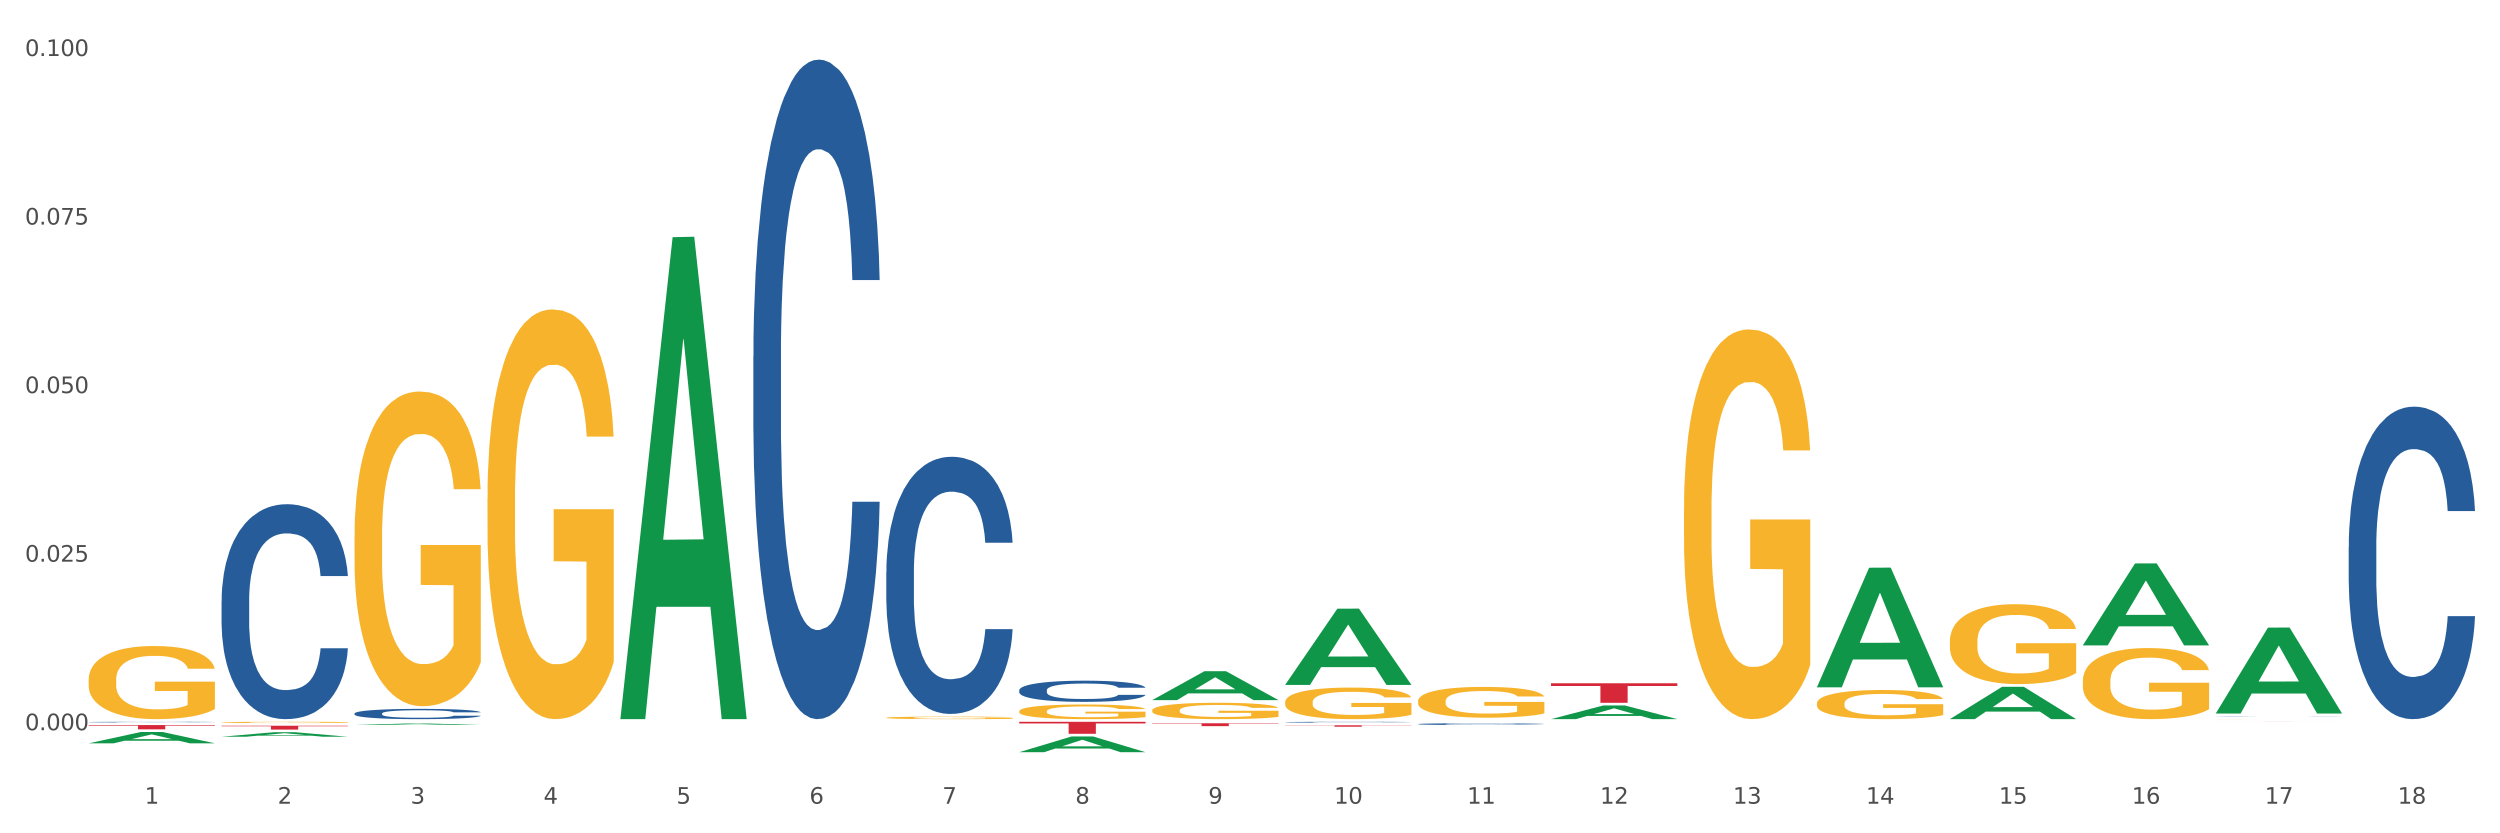 <?xml version="1.0" encoding="utf-8" standalone="no"?>
<!DOCTYPE svg PUBLIC "-//W3C//DTD SVG 1.1//EN"
  "http://www.w3.org/Graphics/SVG/1.1/DTD/svg11.dtd">
<svg xmlns:xlink="http://www.w3.org/1999/xlink" width="1080pt" height="360pt" viewBox="0 0 1080 360" xmlns="http://www.w3.org/2000/svg" version="1.1">
 <rect x="0" y="0" width="1080" height="360" fill="#333333" stroke="none"/>
 <defs>
  <style type="text/css">*{stroke-linejoin: round; stroke-linecap: butt}</style>
 </defs>
 <g id="figure_1">
  <g id="patch_1">
   <path d="M 0 360 
L 1080 360 
L 1080 0 
L 0 0 
z
" style="fill: #ffffff; stroke: #ffffff; stroke-linejoin: miter"/>
  </g>
  <g id="axes_1">
   <g id="matplotlib.axis_1">
    <g id="xtick_1">
     <g id="text_1">
      <!-- 1 -->
      <g style="fill: #4d4d4d" transform="translate(62.51 347.204) scale(0.096 -0.096)">
       <defs>
        <path id="DejaVuSans-31" d="M 794 531 
L 1825 531 
L 1825 4091 
L 703 3866 
L 703 4441 
L 1819 4666 
L 2450 4666 
L 2450 531 
L 3481 531 
L 3481 0 
L 794 0 
L 794 531 
z
" transform="scale(0.016)"/>
       </defs>
       <use xlink:href="#DejaVuSans-31"/>
      </g>
     </g>
    </g>
    <g id="xtick_2">
     <g id="text_2">
      <!-- 2 -->
      <g style="fill: #4d4d4d" transform="translate(119.942 347.204) scale(0.096 -0.096)">
       <defs>
        <path id="DejaVuSans-32" d="M 1228 531 
L 3431 531 
L 3431 0 
L 469 0 
L 469 531 
Q 828 903 1448 1529 
Q 2069 2156 2228 2338 
Q 2531 2678 2651 2914 
Q 2772 3150 2772 3378 
Q 2772 3750 2511 3984 
Q 2250 4219 1831 4219 
Q 1534 4219 1204 4116 
Q 875 4013 500 3803 
L 500 4441 
Q 881 4594 1212 4672 
Q 1544 4750 1819 4750 
Q 2544 4750 2975 4387 
Q 3406 4025 3406 3419 
Q 3406 3131 3298 2873 
Q 3191 2616 2906 2266 
Q 2828 2175 2409 1742 
Q 1991 1309 1228 531 
z
" transform="scale(0.016)"/>
       </defs>
       <use xlink:href="#DejaVuSans-32"/>
      </g>
     </g>
    </g>
    <g id="xtick_3">
     <g id="text_3">
      <!-- 3 -->
      <g style="fill: #4d4d4d" transform="translate(177.375 347.204) scale(0.096 -0.096)">
       <defs>
        <path id="DejaVuSans-33" d="M 2597 2516 
Q 3050 2419 3304 2112 
Q 3559 1806 3559 1356 
Q 3559 666 3084 287 
Q 2609 -91 1734 -91 
Q 1441 -91 1130 -33 
Q 819 25 488 141 
L 488 750 
Q 750 597 1062 519 
Q 1375 441 1716 441 
Q 2309 441 2620 675 
Q 2931 909 2931 1356 
Q 2931 1769 2642 2001 
Q 2353 2234 1838 2234 
L 1294 2234 
L 1294 2753 
L 1863 2753 
Q 2328 2753 2575 2939 
Q 2822 3125 2822 3475 
Q 2822 3834 2567 4026 
Q 2313 4219 1838 4219 
Q 1578 4219 1281 4162 
Q 984 4106 628 3988 
L 628 4550 
Q 988 4650 1302 4700 
Q 1616 4750 1894 4750 
Q 2613 4750 3031 4423 
Q 3450 4097 3450 3541 
Q 3450 3153 3228 2886 
Q 3006 2619 2597 2516 
z
" transform="scale(0.016)"/>
       </defs>
       <use xlink:href="#DejaVuSans-33"/>
      </g>
     </g>
    </g>
    <g id="xtick_4">
     <g id="text_4">
      <!-- 4 -->
      <g style="fill: #4d4d4d" transform="translate(234.808 347.204) scale(0.096 -0.096)">
       <defs>
        <path id="DejaVuSans-34" d="M 2419 4116 
L 825 1625 
L 2419 1625 
L 2419 4116 
z
M 2253 4666 
L 3047 4666 
L 3047 1625 
L 3713 1625 
L 3713 1100 
L 3047 1100 
L 3047 0 
L 2419 0 
L 2419 1100 
L 313 1100 
L 313 1709 
L 2253 4666 
z
" transform="scale(0.016)"/>
       </defs>
       <use xlink:href="#DejaVuSans-34"/>
      </g>
     </g>
    </g>
    <g id="xtick_5">
     <g id="text_5">
      <!-- 5 -->
      <g style="fill: #4d4d4d" transform="translate(292.24 347.204) scale(0.096 -0.096)">
       <defs>
        <path id="DejaVuSans-35" d="M 691 4666 
L 3169 4666 
L 3169 4134 
L 1269 4134 
L 1269 2991 
Q 1406 3038 1543 3061 
Q 1681 3084 1819 3084 
Q 2600 3084 3056 2656 
Q 3513 2228 3513 1497 
Q 3513 744 3044 326 
Q 2575 -91 1722 -91 
Q 1428 -91 1123 -41 
Q 819 9 494 109 
L 494 744 
Q 775 591 1075 516 
Q 1375 441 1709 441 
Q 2250 441 2565 725 
Q 2881 1009 2881 1497 
Q 2881 1984 2565 2268 
Q 2250 2553 1709 2553 
Q 1456 2553 1204 2497 
Q 953 2441 691 2322 
L 691 4666 
z
" transform="scale(0.016)"/>
       </defs>
       <use xlink:href="#DejaVuSans-35"/>
      </g>
     </g>
    </g>
    <g id="xtick_6">
     <g id="text_6">
      <!-- 6 -->
      <g style="fill: #4d4d4d" transform="translate(349.673 347.204) scale(0.096 -0.096)">
       <defs>
        <path id="DejaVuSans-36" d="M 2113 2584 
Q 1688 2584 1439 2293 
Q 1191 2003 1191 1497 
Q 1191 994 1439 701 
Q 1688 409 2113 409 
Q 2538 409 2786 701 
Q 3034 994 3034 1497 
Q 3034 2003 2786 2293 
Q 2538 2584 2113 2584 
z
M 3366 4563 
L 3366 3988 
Q 3128 4100 2886 4159 
Q 2644 4219 2406 4219 
Q 1781 4219 1451 3797 
Q 1122 3375 1075 2522 
Q 1259 2794 1537 2939 
Q 1816 3084 2150 3084 
Q 2853 3084 3261 2657 
Q 3669 2231 3669 1497 
Q 3669 778 3244 343 
Q 2819 -91 2113 -91 
Q 1303 -91 875 529 
Q 447 1150 447 2328 
Q 447 3434 972 4092 
Q 1497 4750 2381 4750 
Q 2619 4750 2861 4703 
Q 3103 4656 3366 4563 
z
" transform="scale(0.016)"/>
       </defs>
       <use xlink:href="#DejaVuSans-36"/>
      </g>
     </g>
    </g>
    <g id="xtick_7">
     <g id="text_7">
      <!-- 7 -->
      <g style="fill: #4d4d4d" transform="translate(407.106 347.204) scale(0.096 -0.096)">
       <defs>
        <path id="DejaVuSans-37" d="M 525 4666 
L 3525 4666 
L 3525 4397 
L 1831 0 
L 1172 0 
L 2766 4134 
L 525 4134 
L 525 4666 
z
" transform="scale(0.016)"/>
       </defs>
       <use xlink:href="#DejaVuSans-37"/>
      </g>
     </g>
    </g>
    <g id="xtick_8">
     <g id="text_8">
      <!-- 8 -->
      <g style="fill: #4d4d4d" transform="translate(464.538 347.204) scale(0.096 -0.096)">
       <defs>
        <path id="DejaVuSans-38" d="M 2034 2216 
Q 1584 2216 1326 1975 
Q 1069 1734 1069 1313 
Q 1069 891 1326 650 
Q 1584 409 2034 409 
Q 2484 409 2743 651 
Q 3003 894 3003 1313 
Q 3003 1734 2745 1975 
Q 2488 2216 2034 2216 
z
M 1403 2484 
Q 997 2584 770 2862 
Q 544 3141 544 3541 
Q 544 4100 942 4425 
Q 1341 4750 2034 4750 
Q 2731 4750 3128 4425 
Q 3525 4100 3525 3541 
Q 3525 3141 3298 2862 
Q 3072 2584 2669 2484 
Q 3125 2378 3379 2068 
Q 3634 1759 3634 1313 
Q 3634 634 3220 271 
Q 2806 -91 2034 -91 
Q 1263 -91 848 271 
Q 434 634 434 1313 
Q 434 1759 690 2068 
Q 947 2378 1403 2484 
z
M 1172 3481 
Q 1172 3119 1398 2916 
Q 1625 2713 2034 2713 
Q 2441 2713 2670 2916 
Q 2900 3119 2900 3481 
Q 2900 3844 2670 4047 
Q 2441 4250 2034 4250 
Q 1625 4250 1398 4047 
Q 1172 3844 1172 3481 
z
" transform="scale(0.016)"/>
       </defs>
       <use xlink:href="#DejaVuSans-38"/>
      </g>
     </g>
    </g>
    <g id="xtick_9">
     <g id="text_9">
      <!-- 9 -->
      <g style="fill: #4d4d4d" transform="translate(521.971 347.204) scale(0.096 -0.096)">
       <defs>
        <path id="DejaVuSans-39" d="M 703 97 
L 703 672 
Q 941 559 1184 500 
Q 1428 441 1663 441 
Q 2288 441 2617 861 
Q 2947 1281 2994 2138 
Q 2813 1869 2534 1725 
Q 2256 1581 1919 1581 
Q 1219 1581 811 2004 
Q 403 2428 403 3163 
Q 403 3881 828 4315 
Q 1253 4750 1959 4750 
Q 2769 4750 3195 4129 
Q 3622 3509 3622 2328 
Q 3622 1225 3098 567 
Q 2575 -91 1691 -91 
Q 1453 -91 1209 -44 
Q 966 3 703 97 
z
M 1959 2075 
Q 2384 2075 2632 2365 
Q 2881 2656 2881 3163 
Q 2881 3666 2632 3958 
Q 2384 4250 1959 4250 
Q 1534 4250 1286 3958 
Q 1038 3666 1038 3163 
Q 1038 2656 1286 2365 
Q 1534 2075 1959 2075 
z
" transform="scale(0.016)"/>
       </defs>
       <use xlink:href="#DejaVuSans-39"/>
      </g>
     </g>
    </g>
    <g id="xtick_10">
     <g id="text_10">
      <!-- 10 -->
      <g style="fill: #4d4d4d" transform="translate(576.35 347.204) scale(0.096 -0.096)">
       <defs>
        <path id="DejaVuSans-30" d="M 2034 4250 
Q 1547 4250 1301 3770 
Q 1056 3291 1056 2328 
Q 1056 1369 1301 889 
Q 1547 409 2034 409 
Q 2525 409 2770 889 
Q 3016 1369 3016 2328 
Q 3016 3291 2770 3770 
Q 2525 4250 2034 4250 
z
M 2034 4750 
Q 2819 4750 3233 4129 
Q 3647 3509 3647 2328 
Q 3647 1150 3233 529 
Q 2819 -91 2034 -91 
Q 1250 -91 836 529 
Q 422 1150 422 2328 
Q 422 3509 836 4129 
Q 1250 4750 2034 4750 
z
" transform="scale(0.016)"/>
       </defs>
       <use xlink:href="#DejaVuSans-31"/>
       <use xlink:href="#DejaVuSans-30" transform="translate(63.623 0)"/>
      </g>
     </g>
    </g>
    <g id="xtick_11">
     <g id="text_11">
      <!-- 11 -->
      <g style="fill: #4d4d4d" transform="translate(633.783 347.204) scale(0.096 -0.096)">
       <use xlink:href="#DejaVuSans-31"/>
       <use xlink:href="#DejaVuSans-31" transform="translate(63.623 0)"/>
      </g>
     </g>
    </g>
    <g id="xtick_12">
     <g id="text_12">
      <!-- 12 -->
      <g style="fill: #4d4d4d" transform="translate(691.215 347.204) scale(0.096 -0.096)">
       <use xlink:href="#DejaVuSans-31"/>
       <use xlink:href="#DejaVuSans-32" transform="translate(63.623 0)"/>
      </g>
     </g>
    </g>
    <g id="xtick_13">
     <g id="text_13">
      <!-- 13 -->
      <g style="fill: #4d4d4d" transform="translate(748.648 347.204) scale(0.096 -0.096)">
       <use xlink:href="#DejaVuSans-31"/>
       <use xlink:href="#DejaVuSans-33" transform="translate(63.623 0)"/>
      </g>
     </g>
    </g>
    <g id="xtick_14">
     <g id="text_14">
      <!-- 14 -->
      <g style="fill: #4d4d4d" transform="translate(806.081 347.204) scale(0.096 -0.096)">
       <use xlink:href="#DejaVuSans-31"/>
       <use xlink:href="#DejaVuSans-34" transform="translate(63.623 0)"/>
      </g>
     </g>
    </g>
    <g id="xtick_15">
     <g id="text_15">
      <!-- 15 -->
      <g style="fill: #4d4d4d" transform="translate(863.513 347.204) scale(0.096 -0.096)">
       <use xlink:href="#DejaVuSans-31"/>
       <use xlink:href="#DejaVuSans-35" transform="translate(63.623 0)"/>
      </g>
     </g>
    </g>
    <g id="xtick_16">
     <g id="text_16">
      <!-- 16 -->
      <g style="fill: #4d4d4d" transform="translate(920.946 347.204) scale(0.096 -0.096)">
       <use xlink:href="#DejaVuSans-31"/>
       <use xlink:href="#DejaVuSans-36" transform="translate(63.623 0)"/>
      </g>
     </g>
    </g>
    <g id="xtick_17">
     <g id="text_17">
      <!-- 17 -->
      <g style="fill: #4d4d4d" transform="translate(978.379 347.204) scale(0.096 -0.096)">
       <use xlink:href="#DejaVuSans-31"/>
       <use xlink:href="#DejaVuSans-37" transform="translate(63.623 0)"/>
      </g>
     </g>
    </g>
    <g id="xtick_18">
     <g id="text_18">
      <!-- 18 -->
      <g style="fill: #4d4d4d" transform="translate(1035.811 347.204) scale(0.096 -0.096)">
       <use xlink:href="#DejaVuSans-31"/>
       <use xlink:href="#DejaVuSans-38" transform="translate(63.623 0)"/>
      </g>
     </g>
    </g>
    <g id="xtick_19"/>
    <g id="xtick_20"/>
    <g id="xtick_21"/>
    <g id="xtick_22"/>
    <g id="xtick_23"/>
    <g id="xtick_24"/>
    <g id="xtick_25"/>
    <g id="xtick_26"/>
    <g id="xtick_27"/>
    <g id="xtick_28"/>
    <g id="xtick_29"/>
    <g id="xtick_30"/>
    <g id="xtick_31"/>
    <g id="xtick_32"/>
    <g id="xtick_33"/>
    <g id="xtick_34"/>
    <g id="xtick_35"/>
   </g>
   <g id="matplotlib.axis_2">
    <g id="ytick_1">
     <g id="text_19">
      <!-- 0.000 -->
      <g style="fill: #4d4d4d" transform="translate(10.8 315.462) scale(0.096 -0.096)">
       <defs>
        <path id="DejaVuSans-2e" d="M 684 794 
L 1344 794 
L 1344 0 
L 684 0 
L 684 794 
z
" transform="scale(0.016)"/>
       </defs>
       <use xlink:href="#DejaVuSans-30"/>
       <use xlink:href="#DejaVuSans-2e" transform="translate(63.623 0)"/>
       <use xlink:href="#DejaVuSans-30" transform="translate(95.41 0)"/>
       <use xlink:href="#DejaVuSans-30" transform="translate(159.033 0)"/>
       <use xlink:href="#DejaVuSans-30" transform="translate(222.656 0)"/>
      </g>
     </g>
    </g>
    <g id="ytick_2">
     <g id="text_20">
      <!-- 0.025 -->
      <g style="fill: #4d4d4d" transform="translate(10.8 242.646) scale(0.096 -0.096)">
       <use xlink:href="#DejaVuSans-30"/>
       <use xlink:href="#DejaVuSans-2e" transform="translate(63.623 0)"/>
       <use xlink:href="#DejaVuSans-30" transform="translate(95.41 0)"/>
       <use xlink:href="#DejaVuSans-32" transform="translate(159.033 0)"/>
       <use xlink:href="#DejaVuSans-35" transform="translate(222.656 0)"/>
      </g>
     </g>
    </g>
    <g id="ytick_3">
     <g id="text_21">
      <!-- 0.050 -->
      <g style="fill: #4d4d4d" transform="translate(10.8 169.831) scale(0.096 -0.096)">
       <use xlink:href="#DejaVuSans-30"/>
       <use xlink:href="#DejaVuSans-2e" transform="translate(63.623 0)"/>
       <use xlink:href="#DejaVuSans-30" transform="translate(95.41 0)"/>
       <use xlink:href="#DejaVuSans-35" transform="translate(159.033 0)"/>
       <use xlink:href="#DejaVuSans-30" transform="translate(222.656 0)"/>
      </g>
     </g>
    </g>
    <g id="ytick_4">
     <g id="text_22">
      <!-- 0.075 -->
      <g style="fill: #4d4d4d" transform="translate(10.8 97.015) scale(0.096 -0.096)">
       <use xlink:href="#DejaVuSans-30"/>
       <use xlink:href="#DejaVuSans-2e" transform="translate(63.623 0)"/>
       <use xlink:href="#DejaVuSans-30" transform="translate(95.41 0)"/>
       <use xlink:href="#DejaVuSans-37" transform="translate(159.033 0)"/>
       <use xlink:href="#DejaVuSans-35" transform="translate(222.656 0)"/>
      </g>
     </g>
    </g>
    <g id="ytick_5">
     <g id="text_23">
      <!-- 0.100 -->
      <g style="fill: #4d4d4d" transform="translate(10.8 24.199) scale(0.096 -0.096)">
       <use xlink:href="#DejaVuSans-30"/>
       <use xlink:href="#DejaVuSans-2e" transform="translate(63.623 0)"/>
       <use xlink:href="#DejaVuSans-31" transform="translate(95.41 0)"/>
       <use xlink:href="#DejaVuSans-30" transform="translate(159.033 0)"/>
       <use xlink:href="#DejaVuSans-30" transform="translate(222.656 0)"/>
      </g>
     </g>
    </g>
    <g id="ytick_6"/>
    <g id="ytick_7"/>
    <g id="ytick_8"/>
    <g id="ytick_9"/>
   </g>
   <g id="PolyCollection_1">
    <path d="M 38.283 321.116 
L 38.339 321.111 
L 60.839 316.224 
L 70.176 316.22 
L 92.844 321.125 
L 82.044 321.125 
L 77.151 319.983 
L 53.92 319.983 
L 53.751 320.001 
L 49.026 321.125 
L 38.283 321.125 
L 38.283 321.116 
L 56.845 319.301 
L 74.226 319.296 
L 65.62 317.265 
L 65.507 317.256 
L 65.395 317.27 
L 56.789 319.296 
L 56.845 319.301 
L 38.283 321.116 
z
" clip-path="url(#pa113314e91)" style="fill: #109648"/>
    <path d="M 555.177 313.329 
L 609.738 313.329 
L 609.738 313.414 
L 588.276 313.414 
L 588.276 313.938 
L 576.51 313.938 
L 576.51 313.414 
L 555.177 313.414 
L 555.177 313.33 
L 555.177 313.329 
z
" clip-path="url(#pa113314e91)" style="fill: #d62839"/>
    <path d="M 497.745 312.458 
L 552.306 312.458 
L 552.306 312.63 
L 530.843 312.631 
L 530.843 313.694 
L 519.078 313.694 
L 519.078 312.631 
L 497.745 312.63 
L 497.745 312.46 
L 497.745 312.458 
z
" clip-path="url(#pa113314e91)" style="fill: #d62839"/>
    <path d="M 440.312 311.815 
L 494.873 311.815 
L 494.873 312.537 
L 473.411 312.542 
L 473.411 317.012 
L 461.645 317.012 
L 461.645 312.542 
L 440.312 312.537 
L 440.312 311.82 
L 440.312 311.815 
z
" clip-path="url(#pa113314e91)" style="fill: #d62839"/>
    <path d="M 95.716 313.512 
L 150.277 313.512 
L 150.277 313.744 
L 128.814 313.745 
L 128.814 315.177 
L 117.049 315.177 
L 117.049 313.745 
L 95.716 313.744 
L 95.716 313.514 
L 95.716 313.512 
z
" clip-path="url(#pa113314e91)" style="fill: #d62839"/>
    <path d="M 38.283 313.237 
L 92.844 313.237 
L 92.844 313.492 
L 71.382 313.494 
L 71.382 315.076 
L 59.616 315.076 
L 59.616 313.494 
L 38.283 313.492 
L 38.283 313.238 
L 38.283 313.237 
z
" clip-path="url(#pa113314e91)" style="fill: #d62839"/>
    <path d="M 95.716 312.07 
L 95.78 312.07 
L 95.78 312.052 
L 95.909 312.036 
L 96.553 311.998 
L 97.519 311.967 
L 98.228 311.95 
L 98.937 311.937 
L 99.774 311.923 
L 100.805 311.909 
L 102.673 311.888 
L 103.832 311.877 
L 105.249 311.866 
L 107.826 311.85 
L 109.694 311.841 
L 111.627 311.834 
L 114.783 311.824 
L 116.844 311.82 
L 119.035 311.817 
L 121.676 311.815 
L 123.673 311.815 
L 128.053 311.816 
L 131.789 311.821 
L 133.593 311.824 
L 135.912 311.83 
L 137.136 311.835 
L 139.133 311.843 
L 141.194 311.853 
L 142.611 311.862 
L 144.737 311.879 
L 146.347 311.897 
L 147.829 311.918 
L 148.602 311.933 
L 149.182 311.946 
L 149.697 311.962 
L 150.212 311.987 
L 138.617 311.987 
L 138.166 311.969 
L 137.458 311.952 
L 136.427 311.936 
L 135.525 311.926 
L 133.979 311.913 
L 132.562 311.905 
L 131.081 311.899 
L 129.277 311.894 
L 127.86 311.892 
L 125.863 311.89 
L 121.933 311.89 
L 119.292 311.894 
L 117.489 311.899 
L 116.329 311.904 
L 115.298 311.909 
L 114.139 311.916 
L 112.786 311.926 
L 111.82 311.936 
L 110.854 311.948 
L 110.081 311.96 
L 109.372 311.974 
L 108.792 311.99 
L 108.341 312.005 
L 107.955 312.024 
L 107.633 312.056 
L 107.633 312.126 
L 107.762 312.141 
L 108.084 312.162 
L 108.47 312.178 
L 109.114 312.196 
L 109.694 312.209 
L 110.789 312.227 
L 112.013 312.242 
L 112.979 312.252 
L 113.946 312.26 
L 115.621 312.271 
L 117.489 312.28 
L 119.099 312.286 
L 121.289 312.291 
L 122.771 312.293 
L 124.059 312.294 
L 127.216 312.294 
L 129.47 312.292 
L 131.982 312.289 
L 133.915 312.284 
L 135.525 312.279 
L 137.329 312.27 
L 138.488 312.261 
L 138.488 312.155 
L 124.317 312.155 
L 124.317 312.085 
L 150.277 312.085 
L 150.277 312.291 
L 149.182 312.301 
L 147.958 312.311 
L 146.669 312.32 
L 144.737 312.33 
L 142.418 312.34 
L 140.357 312.347 
L 138.166 312.353 
L 135.59 312.359 
L 132.24 312.364 
L 130.179 312.366 
L 127.602 312.368 
L 124.574 312.368 
L 121.933 312.367 
L 119.357 312.364 
L 116.651 312.36 
L 114.01 312.353 
L 112.013 312.347 
L 110.016 312.339 
L 107.89 312.328 
L 106.216 312.318 
L 104.927 312.309 
L 103.51 312.297 
L 101.964 312.282 
L 100.805 312.268 
L 99.774 312.254 
L 98.679 312.236 
L 97.906 312.22 
L 97.133 312.201 
L 96.682 312.186 
L 96.167 312.163 
L 95.78 312.132 
L 95.716 312.07 
z
" clip-path="url(#pa113314e91)" style="fill: #f7b32b"/>
    <path d="M 38.283 311.94 
L 38.347 311.939 
L 38.347 311.932 
L 38.541 311.923 
L 39.25 311.905 
L 40.153 311.891 
L 41.701 311.876 
L 42.54 311.869 
L 43.636 311.862 
L 45.893 311.85 
L 48.473 311.84 
L 50.279 311.834 
L 51.633 311.831 
L 54.664 311.824 
L 56.406 311.821 
L 58.211 311.819 
L 59.759 311.818 
L 62.339 311.816 
L 64.403 311.815 
L 66.789 311.815 
L 68.788 311.815 
L 71.432 311.816 
L 75.302 311.819 
L 76.785 311.821 
L 78.785 311.824 
L 80.848 311.828 
L 82.525 311.832 
L 84.46 311.838 
L 86.459 311.845 
L 88.394 311.855 
L 89.748 311.864 
L 90.845 311.873 
L 91.812 311.885 
L 92.522 311.897 
L 92.844 311.908 
L 81.042 311.908 
L 80.719 311.898 
L 80.074 311.888 
L 79.43 311.881 
L 78.72 311.876 
L 77.624 311.869 
L 76.656 311.865 
L 75.044 311.86 
L 73.561 311.857 
L 72.335 311.856 
L 70.852 311.854 
L 67.692 311.853 
L 65.435 311.853 
L 64.016 311.853 
L 62.274 311.854 
L 60.791 311.856 
L 59.05 311.859 
L 57.695 311.862 
L 56.341 311.867 
L 55.567 311.87 
L 54.406 311.875 
L 53.632 311.88 
L 52.6 311.888 
L 52.02 311.893 
L 50.988 311.908 
L 50.537 311.919 
L 50.343 311.926 
L 50.214 311.934 
L 50.214 311.974 
L 50.601 311.991 
L 50.924 311.999 
L 51.44 312.008 
L 52.407 312.019 
L 53.826 312.03 
L 55.309 312.037 
L 56.535 312.042 
L 57.695 312.046 
L 58.856 312.049 
L 60.275 312.051 
L 61.436 312.053 
L 63.177 312.054 
L 65.241 312.055 
L 66.853 312.055 
L 70.143 312.054 
L 71.626 312.052 
L 73.045 312.051 
L 74.593 312.048 
L 75.818 312.045 
L 76.527 312.043 
L 77.688 312.038 
L 78.591 312.033 
L 79.365 312.027 
L 79.881 312.022 
L 80.461 312.014 
L 80.913 312.006 
L 81.042 312.001 
L 92.844 312.001 
L 92.586 312.01 
L 92.135 312.019 
L 91.232 312.031 
L 90.522 312.038 
L 89.426 312.046 
L 88.265 312.053 
L 86.653 312.061 
L 85.169 312.067 
L 83.622 312.072 
L 81.945 312.077 
L 78.914 312.083 
L 77.817 312.085 
L 75.495 312.088 
L 73.69 312.089 
L 71.045 312.091 
L 68.337 312.092 
L 65.499 312.093 
L 62.984 312.092 
L 60.211 312.09 
L 58.469 312.089 
L 56.535 312.087 
L 54.277 312.083 
L 52.149 312.079 
L 50.15 312.074 
L 48.279 312.068 
L 46.538 312.061 
L 44.281 312.05 
L 42.604 312.04 
L 41.379 312.03 
L 40.54 312.022 
L 39.702 312.011 
L 39.25 312.003 
L 38.541 311.986 
L 38.283 311.969 
L 38.283 311.94 
z
" clip-path="url(#pa113314e91)" style="fill: #255c99"/>
    <path d="M 95.716 259.538 
L 95.78 259.453 
L 95.78 257.079 
L 95.974 253.856 
L 96.683 247.92 
L 97.586 243.426 
L 99.134 238.169 
L 99.972 235.964 
L 101.069 233.505 
L 103.326 229.519 
L 105.906 226.128 
L 107.711 224.262 
L 109.066 223.075 
L 112.097 220.955 
L 113.838 220.022 
L 115.644 219.259 
L 117.192 218.75 
L 119.772 218.157 
L 121.835 217.902 
L 124.222 217.817 
L 126.221 217.902 
L 128.865 218.241 
L 132.735 219.259 
L 134.218 219.853 
L 136.217 220.87 
L 138.281 222.227 
L 139.958 223.584 
L 141.893 225.534 
L 143.892 228.078 
L 145.827 231.3 
L 147.181 234.268 
L 148.277 237.406 
L 149.245 241.221 
L 149.954 245.377 
L 150.277 248.853 
L 138.475 248.853 
L 138.152 245.716 
L 137.507 242.324 
L 136.862 240.034 
L 136.153 238.169 
L 135.056 236.049 
L 134.089 234.692 
L 132.477 233.081 
L 130.993 232.063 
L 129.768 231.47 
L 128.285 230.961 
L 125.125 230.452 
L 122.867 230.452 
L 121.448 230.622 
L 119.707 231.046 
L 118.224 231.639 
L 116.482 232.657 
L 115.128 233.759 
L 113.774 235.201 
L 113 236.218 
L 111.839 238.084 
L 111.065 239.61 
L 110.033 242.239 
L 109.453 244.105 
L 108.421 248.938 
L 107.969 252.5 
L 107.776 254.959 
L 107.647 257.672 
L 107.647 270.901 
L 108.034 276.836 
L 108.356 279.38 
L 108.872 282.263 
L 109.84 285.995 
L 111.259 289.641 
L 112.742 292.27 
L 113.967 293.881 
L 115.128 295.068 
L 116.289 296.001 
L 117.708 296.849 
L 118.869 297.357 
L 120.61 297.866 
L 122.674 298.121 
L 124.286 298.121 
L 127.575 297.697 
L 129.059 297.273 
L 130.477 296.679 
L 132.025 295.746 
L 133.251 294.729 
L 133.96 293.965 
L 135.121 292.354 
L 136.024 290.658 
L 136.798 288.708 
L 137.314 287.012 
L 137.894 284.468 
L 138.346 281.585 
L 138.475 280.059 
L 150.277 280.059 
L 150.019 283.111 
L 149.567 286.079 
L 148.664 290.065 
L 147.955 292.354 
L 146.859 295.153 
L 145.698 297.527 
L 144.085 300.156 
L 142.602 302.106 
L 141.054 303.802 
L 139.377 305.328 
L 136.346 307.448 
L 135.25 308.042 
L 132.928 309.059 
L 131.122 309.653 
L 128.478 310.247 
L 125.769 310.586 
L 122.932 310.671 
L 120.417 310.501 
L 117.643 309.992 
L 115.902 309.483 
L 113.967 308.72 
L 111.71 307.533 
L 109.582 306.092 
L 107.582 304.396 
L 105.712 302.445 
L 103.971 300.24 
L 101.714 296.594 
L 100.037 293.033 
L 98.811 289.726 
L 97.973 286.927 
L 97.135 283.366 
L 96.683 280.907 
L 95.974 274.971 
L 95.716 269.459 
L 95.716 259.538 
z
" clip-path="url(#pa113314e91)" style="fill: #255c99"/>
    <path d="M 153.148 308.227 
L 153.213 308.223 
L 153.213 308.11 
L 153.406 307.956 
L 154.116 307.672 
L 155.019 307.457 
L 156.567 307.206 
L 157.405 307.1 
L 158.501 306.983 
L 160.759 306.793 
L 163.338 306.63 
L 165.144 306.541 
L 166.498 306.485 
L 169.53 306.383 
L 171.271 306.339 
L 173.077 306.302 
L 174.625 306.278 
L 177.204 306.25 
L 179.268 306.237 
L 181.654 306.233 
L 183.654 306.237 
L 186.298 306.254 
L 190.167 306.302 
L 191.651 306.331 
L 193.65 306.379 
L 195.714 306.444 
L 197.391 306.509 
L 199.325 306.602 
L 201.325 306.724 
L 203.259 306.878 
L 204.614 307.019 
L 205.71 307.169 
L 206.678 307.352 
L 207.387 307.55 
L 207.709 307.716 
L 195.907 307.716 
L 195.585 307.567 
L 194.94 307.404 
L 194.295 307.295 
L 193.586 307.206 
L 192.489 307.105 
L 191.522 307.04 
L 189.909 306.963 
L 188.426 306.914 
L 187.201 306.886 
L 185.717 306.861 
L 182.557 306.837 
L 180.3 306.837 
L 178.881 306.845 
L 177.14 306.865 
L 175.656 306.894 
L 173.915 306.942 
L 172.561 306.995 
L 171.206 307.064 
L 170.433 307.113 
L 169.272 307.202 
L 168.498 307.275 
L 167.466 307.4 
L 166.885 307.49 
L 165.854 307.72 
L 165.402 307.891 
L 165.209 308.008 
L 165.08 308.138 
L 165.08 308.77 
L 165.467 309.054 
L 165.789 309.175 
L 166.305 309.313 
L 167.272 309.491 
L 168.691 309.666 
L 170.175 309.791 
L 171.4 309.868 
L 172.561 309.925 
L 173.722 309.97 
L 175.141 310.01 
L 176.301 310.034 
L 178.043 310.059 
L 180.106 310.071 
L 181.719 310.071 
L 185.008 310.051 
L 186.491 310.03 
L 187.91 310.002 
L 189.458 309.957 
L 190.683 309.909 
L 191.393 309.872 
L 192.554 309.795 
L 193.457 309.714 
L 194.23 309.621 
L 194.746 309.54 
L 195.327 309.418 
L 195.778 309.281 
L 195.907 309.208 
L 207.709 309.208 
L 207.451 309.354 
L 207 309.495 
L 206.097 309.686 
L 205.388 309.795 
L 204.291 309.929 
L 203.13 310.042 
L 201.518 310.168 
L 200.035 310.261 
L 198.487 310.342 
L 196.81 310.415 
L 193.779 310.517 
L 192.683 310.545 
L 190.361 310.594 
L 188.555 310.622 
L 185.911 310.65 
L 183.202 310.667 
L 180.364 310.671 
L 177.849 310.662 
L 175.076 310.638 
L 173.335 310.614 
L 171.4 310.577 
L 169.143 310.521 
L 167.014 310.452 
L 165.015 310.371 
L 163.145 310.278 
L 161.404 310.172 
L 159.146 309.998 
L 157.469 309.828 
L 156.244 309.67 
L 155.406 309.536 
L 154.567 309.366 
L 154.116 309.248 
L 153.406 308.965 
L 153.148 308.701 
L 153.148 308.227 
z
" clip-path="url(#pa113314e91)" style="fill: #255c99"/>
    <path d="M 325.447 153.774 
L 325.511 153.514 
L 325.511 146.228 
L 325.704 136.341 
L 326.414 118.128 
L 327.317 104.338 
L 328.865 88.206 
L 329.703 81.441 
L 330.799 73.895 
L 333.057 61.666 
L 335.636 51.258 
L 337.442 45.534 
L 338.797 41.891 
L 341.828 35.387 
L 343.569 32.524 
L 345.375 30.183 
L 346.923 28.622 
L 349.502 26.8 
L 351.566 26.02 
L 353.952 25.759 
L 355.952 26.02 
L 358.596 27.06 
L 362.465 30.183 
L 363.949 32.004 
L 365.948 35.126 
L 368.012 39.289 
L 369.689 43.453 
L 371.623 49.437 
L 373.623 57.243 
L 375.558 67.13 
L 376.912 76.237 
L 378.008 85.864 
L 378.976 97.573 
L 379.685 110.322 
L 380.008 120.99 
L 368.205 120.99 
L 367.883 111.363 
L 367.238 100.955 
L 366.593 93.93 
L 365.884 88.206 
L 364.787 81.701 
L 363.82 77.538 
L 362.208 72.594 
L 360.724 69.472 
L 359.499 67.65 
L 358.015 66.089 
L 354.855 64.528 
L 352.598 64.528 
L 351.179 65.049 
L 349.438 66.349 
L 347.955 68.171 
L 346.213 71.293 
L 344.859 74.676 
L 343.505 79.099 
L 342.731 82.221 
L 341.57 87.945 
L 340.796 92.629 
L 339.764 100.695 
L 339.184 106.419 
L 338.152 121.25 
L 337.7 132.178 
L 337.507 139.724 
L 337.378 148.05 
L 337.378 188.64 
L 337.765 206.853 
L 338.087 214.659 
L 338.603 223.506 
L 339.57 234.954 
L 340.989 246.142 
L 342.473 254.208 
L 343.698 259.152 
L 344.859 262.795 
L 346.02 265.657 
L 347.439 268.259 
L 348.599 269.82 
L 350.341 271.381 
L 352.405 272.161 
L 354.017 272.161 
L 357.306 270.861 
L 358.789 269.56 
L 360.208 267.738 
L 361.756 264.876 
L 362.981 261.754 
L 363.691 259.412 
L 364.852 254.468 
L 365.755 249.265 
L 366.529 243.28 
L 367.044 238.076 
L 367.625 230.271 
L 368.076 221.424 
L 368.205 216.741 
L 380.008 216.741 
L 379.75 226.107 
L 379.298 235.214 
L 378.395 247.443 
L 377.686 254.468 
L 376.589 263.055 
L 375.429 270.34 
L 373.816 278.406 
L 372.333 284.391 
L 370.785 289.594 
L 369.108 294.278 
L 366.077 300.783 
L 364.981 302.604 
L 362.659 305.726 
L 360.853 307.548 
L 358.209 309.369 
L 355.5 310.41 
L 352.663 310.67 
L 350.147 310.15 
L 347.374 308.588 
L 345.633 307.027 
L 343.698 304.686 
L 341.441 301.043 
L 339.313 296.62 
L 337.313 291.416 
L 335.443 285.431 
L 333.702 278.666 
L 331.444 267.478 
L 329.768 256.55 
L 328.542 246.402 
L 327.704 237.816 
L 326.865 226.888 
L 326.414 219.342 
L 325.704 201.129 
L 325.447 184.217 
L 325.447 153.774 
z
" clip-path="url(#pa113314e91)" style="fill: #255c99"/>
    <path d="M 382.879 247.245 
L 382.944 247.143 
L 382.944 244.302 
L 383.137 240.447 
L 383.847 233.344 
L 384.75 227.967 
L 386.297 221.676 
L 387.136 219.038 
L 388.232 216.096 
L 390.489 211.327 
L 393.069 207.269 
L 394.875 205.036 
L 396.229 203.616 
L 399.26 201.079 
L 401.002 199.963 
L 402.808 199.05 
L 404.355 198.441 
L 406.935 197.731 
L 408.999 197.427 
L 411.385 197.325 
L 413.384 197.427 
L 416.029 197.833 
L 419.898 199.05 
L 421.382 199.76 
L 423.381 200.978 
L 425.445 202.601 
L 427.121 204.225 
L 429.056 206.558 
L 431.055 209.602 
L 432.99 213.458 
L 434.345 217.009 
L 435.441 220.763 
L 436.408 225.329 
L 437.118 230.3 
L 437.44 234.46 
L 425.638 234.46 
L 425.316 230.706 
L 424.671 226.648 
L 424.026 223.908 
L 423.316 221.676 
L 422.22 219.14 
L 421.253 217.516 
L 419.64 215.588 
L 418.157 214.371 
L 416.932 213.661 
L 415.448 213.052 
L 412.288 212.443 
L 410.031 212.443 
L 408.612 212.646 
L 406.871 213.153 
L 405.387 213.864 
L 403.646 215.081 
L 402.292 216.4 
L 400.937 218.125 
L 400.163 219.343 
L 399.002 221.575 
L 398.229 223.401 
L 397.197 226.546 
L 396.616 228.779 
L 395.584 234.562 
L 395.133 238.823 
L 394.939 241.766 
L 394.81 245.012 
L 394.81 260.84 
L 395.197 267.943 
L 395.52 270.987 
L 396.036 274.436 
L 397.003 278.901 
L 398.422 283.264 
L 399.905 286.409 
L 401.131 288.337 
L 402.292 289.757 
L 403.452 290.873 
L 404.871 291.888 
L 406.032 292.497 
L 407.774 293.105 
L 409.837 293.41 
L 411.45 293.41 
L 414.739 292.902 
L 416.222 292.395 
L 417.641 291.685 
L 419.189 290.569 
L 420.414 289.351 
L 421.124 288.438 
L 422.284 286.51 
L 423.187 284.481 
L 423.961 282.147 
L 424.477 280.118 
L 425.058 277.074 
L 425.509 273.625 
L 425.638 271.798 
L 437.44 271.798 
L 437.182 275.451 
L 436.731 279.002 
L 435.828 283.771 
L 435.119 286.51 
L 434.022 289.859 
L 432.861 292.7 
L 431.249 295.845 
L 429.766 298.178 
L 428.218 300.208 
L 426.541 302.034 
L 423.51 304.571 
L 422.413 305.281 
L 420.092 306.498 
L 418.286 307.209 
L 415.642 307.919 
L 412.933 308.325 
L 410.095 308.426 
L 407.58 308.223 
L 404.807 307.614 
L 403.066 307.006 
L 401.131 306.092 
L 398.873 304.672 
L 396.745 302.947 
L 394.746 300.918 
L 392.876 298.584 
L 391.134 295.946 
L 388.877 291.583 
L 387.2 287.322 
L 385.975 283.365 
L 385.136 280.017 
L 384.298 275.755 
L 383.847 272.813 
L 383.137 265.711 
L 382.879 259.116 
L 382.879 247.245 
z
" clip-path="url(#pa113314e91)" style="fill: #255c99"/>
    <path d="M 440.312 298.164 
L 440.376 298.156 
L 440.376 297.922 
L 440.57 297.605 
L 441.279 297.02 
L 442.182 296.578 
L 443.73 296.06 
L 444.568 295.843 
L 445.665 295.601 
L 447.922 295.208 
L 450.502 294.874 
L 452.308 294.691 
L 453.662 294.574 
L 456.693 294.365 
L 458.434 294.273 
L 460.24 294.198 
L 461.788 294.148 
L 464.368 294.089 
L 466.432 294.064 
L 468.818 294.056 
L 470.817 294.064 
L 473.461 294.098 
L 477.331 294.198 
L 478.814 294.256 
L 480.814 294.357 
L 482.877 294.49 
L 484.554 294.624 
L 486.489 294.816 
L 488.488 295.066 
L 490.423 295.384 
L 491.777 295.676 
L 492.874 295.985 
L 493.841 296.361 
L 494.551 296.77 
L 494.873 297.112 
L 483.071 297.112 
L 482.748 296.803 
L 482.103 296.469 
L 481.458 296.244 
L 480.749 296.06 
L 479.653 295.851 
L 478.685 295.718 
L 477.073 295.559 
L 475.59 295.459 
L 474.364 295.4 
L 472.881 295.35 
L 469.721 295.3 
L 467.463 295.3 
L 466.045 295.317 
L 464.303 295.359 
L 462.82 295.417 
L 461.079 295.517 
L 459.724 295.626 
L 458.37 295.768 
L 457.596 295.868 
L 456.435 296.052 
L 455.661 296.202 
L 454.629 296.461 
L 454.049 296.644 
L 453.017 297.12 
L 452.566 297.471 
L 452.372 297.713 
L 452.243 297.98 
L 452.243 299.283 
L 452.63 299.868 
L 452.953 300.118 
L 453.468 300.402 
L 454.436 300.769 
L 455.855 301.128 
L 457.338 301.387 
L 458.563 301.546 
L 459.724 301.663 
L 460.885 301.755 
L 462.304 301.838 
L 463.465 301.888 
L 465.206 301.938 
L 467.27 301.963 
L 468.882 301.963 
L 472.171 301.922 
L 473.655 301.88 
L 475.074 301.821 
L 476.621 301.73 
L 477.847 301.629 
L 478.556 301.554 
L 479.717 301.396 
L 480.62 301.229 
L 481.394 301.037 
L 481.91 300.87 
L 482.49 300.619 
L 482.942 300.335 
L 483.071 300.185 
L 494.873 300.185 
L 494.615 300.485 
L 494.164 300.778 
L 493.261 301.17 
L 492.551 301.396 
L 491.455 301.671 
L 490.294 301.905 
L 488.682 302.164 
L 487.198 302.356 
L 485.65 302.523 
L 483.974 302.673 
L 480.942 302.882 
L 479.846 302.94 
L 477.524 303.04 
L 475.719 303.099 
L 473.074 303.157 
L 470.366 303.191 
L 467.528 303.199 
L 465.013 303.182 
L 462.24 303.132 
L 460.498 303.082 
L 458.563 303.007 
L 456.306 302.89 
L 454.178 302.748 
L 452.179 302.581 
L 450.308 302.389 
L 448.567 302.172 
L 446.31 301.813 
L 444.633 301.462 
L 443.408 301.137 
L 442.569 300.861 
L 441.731 300.51 
L 441.279 300.268 
L 440.57 299.684 
L 440.312 299.141 
L 440.312 298.164 
z
" clip-path="url(#pa113314e91)" style="fill: #255c99"/>
    <path d="M 555.177 311.981 
L 555.242 311.981 
L 555.242 311.971 
L 555.435 311.959 
L 556.145 311.935 
L 557.048 311.917 
L 558.595 311.896 
L 559.434 311.887 
L 560.53 311.877 
L 562.787 311.861 
L 565.367 311.848 
L 567.173 311.841 
L 568.527 311.836 
L 571.559 311.827 
L 573.3 311.824 
L 575.106 311.821 
L 576.653 311.819 
L 579.233 311.816 
L 581.297 311.815 
L 583.683 311.815 
L 585.683 311.815 
L 588.327 311.816 
L 592.196 311.821 
L 593.68 311.823 
L 595.679 311.827 
L 597.743 311.832 
L 599.42 311.838 
L 601.354 311.846 
L 603.354 311.856 
L 605.288 311.869 
L 606.643 311.88 
L 607.739 311.893 
L 608.706 311.908 
L 609.416 311.925 
L 609.738 311.939 
L 597.936 311.939 
L 597.614 311.926 
L 596.969 311.913 
L 596.324 311.903 
L 595.614 311.896 
L 594.518 311.888 
L 593.551 311.882 
L 591.938 311.876 
L 590.455 311.872 
L 589.23 311.869 
L 587.746 311.867 
L 584.586 311.865 
L 582.329 311.865 
L 580.91 311.866 
L 579.169 311.868 
L 577.685 311.87 
L 575.944 311.874 
L 574.59 311.878 
L 573.235 311.884 
L 572.461 311.888 
L 571.301 311.896 
L 570.527 311.902 
L 569.495 311.912 
L 568.914 311.92 
L 567.882 311.939 
L 567.431 311.953 
L 567.238 311.963 
L 567.109 311.974 
L 567.109 312.026 
L 567.495 312.05 
L 567.818 312.06 
L 568.334 312.072 
L 569.301 312.087 
L 570.72 312.101 
L 572.203 312.112 
L 573.429 312.118 
L 574.59 312.123 
L 575.751 312.127 
L 577.169 312.13 
L 578.33 312.132 
L 580.072 312.134 
L 582.135 312.135 
L 583.748 312.135 
L 587.037 312.133 
L 588.52 312.132 
L 589.939 312.129 
L 591.487 312.126 
L 592.712 312.122 
L 593.422 312.118 
L 594.583 312.112 
L 595.485 312.105 
L 596.259 312.098 
L 596.775 312.091 
L 597.356 312.081 
L 597.807 312.069 
L 597.936 312.063 
L 609.738 312.063 
L 609.48 312.075 
L 609.029 312.087 
L 608.126 312.103 
L 607.417 312.112 
L 606.32 312.123 
L 605.159 312.133 
L 603.547 312.143 
L 602.064 312.151 
L 600.516 312.158 
L 598.839 312.164 
L 595.808 312.172 
L 594.712 312.175 
L 592.39 312.179 
L 590.584 312.181 
L 587.94 312.183 
L 585.231 312.185 
L 582.393 312.185 
L 579.878 312.184 
L 577.105 312.182 
L 575.364 312.18 
L 573.429 312.177 
L 571.172 312.173 
L 569.043 312.167 
L 567.044 312.16 
L 565.174 312.152 
L 563.432 312.143 
L 561.175 312.129 
L 559.498 312.115 
L 558.273 312.102 
L 557.435 312.09 
L 556.596 312.076 
L 556.145 312.066 
L 555.435 312.043 
L 555.177 312.021 
L 555.177 311.981 
z
" clip-path="url(#pa113314e91)" style="fill: #255c99"/>
    <path d="M 670.043 295.183 
L 724.604 295.183 
L 724.604 296.356 
L 703.141 296.364 
L 703.141 303.62 
L 691.376 303.62 
L 691.376 296.364 
L 670.043 296.356 
L 670.043 295.191 
L 670.043 295.183 
z
" clip-path="url(#pa113314e91)" style="fill: #d62839"/>
    <path d="M 612.61 312.794 
L 612.675 312.793 
L 612.675 312.774 
L 612.868 312.748 
L 613.577 312.7 
L 614.48 312.664 
L 616.028 312.622 
L 616.867 312.604 
L 617.963 312.584 
L 620.22 312.552 
L 622.8 312.525 
L 624.606 312.509 
L 625.96 312.5 
L 628.991 312.483 
L 630.733 312.475 
L 632.538 312.469 
L 634.086 312.465 
L 636.666 312.46 
L 638.73 312.458 
L 641.116 312.457 
L 643.115 312.458 
L 645.759 312.461 
L 649.629 312.469 
L 651.112 312.474 
L 653.112 312.482 
L 655.175 312.493 
L 656.852 312.504 
L 658.787 312.52 
L 660.786 312.54 
L 662.721 312.566 
L 664.075 312.59 
L 665.172 312.616 
L 666.139 312.646 
L 666.849 312.68 
L 667.171 312.708 
L 655.369 312.708 
L 655.046 312.683 
L 654.401 312.655 
L 653.757 312.637 
L 653.047 312.622 
L 651.951 312.605 
L 650.983 312.594 
L 649.371 312.581 
L 647.888 312.572 
L 646.662 312.568 
L 645.179 312.564 
L 642.019 312.559 
L 639.762 312.559 
L 638.343 312.561 
L 636.601 312.564 
L 635.118 312.569 
L 633.377 312.577 
L 632.022 312.586 
L 630.668 312.598 
L 629.894 312.606 
L 628.733 312.621 
L 627.959 312.633 
L 626.927 312.655 
L 626.347 312.67 
L 625.315 312.709 
L 624.864 312.737 
L 624.67 312.757 
L 624.541 312.779 
L 624.541 312.886 
L 624.928 312.934 
L 625.251 312.954 
L 625.767 312.977 
L 626.734 313.008 
L 628.153 313.037 
L 629.636 313.058 
L 630.862 313.071 
L 632.022 313.081 
L 633.183 313.088 
L 634.602 313.095 
L 635.763 313.099 
L 637.504 313.103 
L 639.568 313.105 
L 641.18 313.105 
L 644.47 313.102 
L 645.953 313.099 
L 647.372 313.094 
L 648.92 313.086 
L 650.145 313.078 
L 650.854 313.072 
L 652.015 313.059 
L 652.918 313.045 
L 653.692 313.029 
L 654.208 313.016 
L 654.788 312.995 
L 655.24 312.972 
L 655.369 312.96 
L 667.171 312.96 
L 666.913 312.984 
L 666.462 313.008 
L 665.559 313.04 
L 664.849 313.059 
L 663.753 313.081 
L 662.592 313.101 
L 660.98 313.122 
L 659.496 313.138 
L 657.949 313.151 
L 656.272 313.164 
L 653.241 313.181 
L 652.144 313.185 
L 649.822 313.194 
L 648.017 313.198 
L 645.372 313.203 
L 642.664 313.206 
L 639.826 313.207 
L 637.311 313.205 
L 634.538 313.201 
L 632.796 313.197 
L 630.862 313.191 
L 628.604 313.181 
L 626.476 313.17 
L 624.477 313.156 
L 622.606 313.14 
L 620.865 313.123 
L 618.608 313.093 
L 616.931 313.064 
L 615.706 313.038 
L 614.867 313.015 
L 614.029 312.986 
L 613.577 312.967 
L 612.868 312.919 
L 612.61 312.874 
L 612.61 312.794 
z
" clip-path="url(#pa113314e91)" style="fill: #255c99"/>
    <path d="M 1014.639 236.329 
L 1014.703 236.206 
L 1014.703 232.754 
L 1014.897 228.069 
L 1015.606 219.439 
L 1016.509 212.905 
L 1018.057 205.261 
L 1018.895 202.055 
L 1019.992 198.48 
L 1022.249 192.686 
L 1024.829 187.754 
L 1026.635 185.042 
L 1027.989 183.316 
L 1031.02 180.234 
L 1032.761 178.877 
L 1034.567 177.768 
L 1036.115 177.028 
L 1038.695 176.165 
L 1040.759 175.795 
L 1043.145 175.672 
L 1045.144 175.795 
L 1047.788 176.288 
L 1051.658 177.768 
L 1053.141 178.631 
L 1055.141 180.11 
L 1057.204 182.083 
L 1058.881 184.055 
L 1060.816 186.891 
L 1062.815 190.59 
L 1064.75 195.275 
L 1066.104 199.59 
L 1067.201 204.151 
L 1068.168 209.699 
L 1068.878 215.74 
L 1069.2 220.795 
L 1057.398 220.795 
L 1057.075 216.233 
L 1056.43 211.302 
L 1055.785 207.973 
L 1055.076 205.261 
L 1053.98 202.179 
L 1053.012 200.206 
L 1051.4 197.864 
L 1049.917 196.384 
L 1048.691 195.521 
L 1047.208 194.781 
L 1044.048 194.042 
L 1041.79 194.042 
L 1040.372 194.288 
L 1038.63 194.905 
L 1037.147 195.768 
L 1035.406 197.247 
L 1034.051 198.85 
L 1032.697 200.946 
L 1031.923 202.425 
L 1030.762 205.137 
L 1029.988 207.357 
L 1028.956 211.178 
L 1028.376 213.891 
L 1027.344 220.918 
L 1026.893 226.096 
L 1026.699 229.671 
L 1026.57 233.617 
L 1026.57 252.849 
L 1026.957 261.479 
L 1027.28 265.178 
L 1027.796 269.37 
L 1028.763 274.794 
L 1030.182 280.096 
L 1031.665 283.917 
L 1032.89 286.26 
L 1034.051 287.986 
L 1035.212 289.342 
L 1036.631 290.575 
L 1037.792 291.315 
L 1039.533 292.054 
L 1041.597 292.424 
L 1043.209 292.424 
L 1046.498 291.808 
L 1047.982 291.191 
L 1049.401 290.328 
L 1050.948 288.972 
L 1052.174 287.493 
L 1052.883 286.383 
L 1054.044 284.041 
L 1054.947 281.575 
L 1055.721 278.739 
L 1056.237 276.274 
L 1056.817 272.575 
L 1057.269 268.383 
L 1057.398 266.164 
L 1069.2 266.164 
L 1068.942 270.603 
L 1068.491 274.918 
L 1067.588 280.712 
L 1066.878 284.041 
L 1065.782 288.109 
L 1064.621 291.561 
L 1063.009 295.383 
L 1061.525 298.219 
L 1059.978 300.684 
L 1058.301 302.904 
L 1055.27 305.986 
L 1054.173 306.849 
L 1051.851 308.328 
L 1050.046 309.191 
L 1047.401 310.054 
L 1044.693 310.547 
L 1041.855 310.671 
L 1039.34 310.424 
L 1036.567 309.684 
L 1034.825 308.945 
L 1032.89 307.835 
L 1030.633 306.109 
L 1028.505 304.013 
L 1026.506 301.547 
L 1024.635 298.712 
L 1022.894 295.506 
L 1020.637 290.205 
L 1018.96 285.027 
L 1017.735 280.219 
L 1016.896 276.15 
L 1016.058 270.972 
L 1015.606 267.397 
L 1014.897 258.767 
L 1014.639 250.753 
L 1014.639 236.329 
z
" clip-path="url(#pa113314e91)" style="fill: #255c99"/>
    <path d="M 957.206 310.655 
L 957.271 310.655 
L 957.271 310.654 
L 957.399 310.653 
L 958.044 310.651 
L 959.01 310.65 
L 959.718 310.649 
L 960.427 310.648 
L 961.264 310.648 
L 962.295 310.647 
L 964.163 310.646 
L 965.323 310.645 
L 966.74 310.645 
L 969.317 310.644 
L 971.185 310.643 
L 973.117 310.643 
L 976.274 310.642 
L 978.335 310.642 
L 980.525 310.642 
L 983.166 310.642 
L 985.163 310.642 
L 989.543 310.642 
L 993.28 310.642 
L 995.083 310.642 
L 997.402 310.643 
L 998.626 310.643 
L 1000.623 310.643 
L 1002.685 310.644 
L 1004.102 310.644 
L 1006.227 310.645 
L 1007.838 310.646 
L 1009.319 310.647 
L 1010.092 310.648 
L 1010.672 310.649 
L 1011.188 310.65 
L 1011.703 310.651 
L 1000.108 310.651 
L 999.657 310.65 
L 998.948 310.649 
L 997.918 310.648 
L 997.016 310.648 
L 995.47 310.647 
L 994.053 310.647 
L 992.571 310.646 
L 990.767 310.646 
L 989.35 310.646 
L 987.353 310.646 
L 983.424 310.646 
L 980.783 310.646 
L 978.979 310.646 
L 977.82 310.647 
L 976.789 310.647 
L 975.629 310.647 
L 974.277 310.648 
L 973.31 310.648 
L 972.344 310.649 
L 971.571 310.65 
L 970.863 310.65 
L 970.283 310.651 
L 969.832 310.652 
L 969.445 310.653 
L 969.123 310.654 
L 969.123 310.658 
L 969.252 310.659 
L 969.574 310.66 
L 969.961 310.661 
L 970.605 310.662 
L 971.185 310.662 
L 972.28 310.663 
L 973.504 310.664 
L 974.47 310.665 
L 975.436 310.665 
L 977.111 310.666 
L 978.979 310.666 
L 980.59 310.666 
L 982.78 310.667 
L 984.261 310.667 
L 985.55 310.667 
L 988.706 310.667 
L 990.961 310.667 
L 993.473 310.666 
L 995.405 310.666 
L 997.016 310.666 
L 998.82 310.665 
L 999.979 310.665 
L 999.979 310.66 
L 985.807 310.66 
L 985.807 310.656 
L 1011.767 310.656 
L 1011.767 310.667 
L 1010.672 310.667 
L 1009.448 310.668 
L 1008.16 310.668 
L 1006.227 310.669 
L 1003.908 310.669 
L 1001.847 310.67 
L 999.657 310.67 
L 997.08 310.67 
L 993.731 310.67 
L 991.669 310.67 
L 989.093 310.671 
L 986.065 310.671 
L 983.424 310.671 
L 980.847 310.67 
L 978.142 310.67 
L 975.501 310.67 
L 973.504 310.669 
L 971.507 310.669 
L 969.381 310.669 
L 967.706 310.668 
L 966.418 310.668 
L 965.001 310.667 
L 963.455 310.666 
L 962.295 310.665 
L 961.264 310.665 
L 960.169 310.664 
L 959.396 310.663 
L 958.623 310.662 
L 958.172 310.661 
L 957.657 310.66 
L 957.271 310.658 
L 957.206 310.655 
z
" clip-path="url(#pa113314e91)" style="fill: #f7b32b"/>
    <path d="M 899.774 294.153 
L 899.838 294.125 
L 899.838 293.115 
L 899.967 292.246 
L 900.611 290.142 
L 901.577 288.404 
L 902.286 287.478 
L 902.994 286.721 
L 903.832 285.964 
L 904.862 285.179 
L 906.731 284.029 
L 907.89 283.44 
L 909.307 282.823 
L 911.884 281.925 
L 913.752 281.421 
L 915.684 281 
L 918.841 280.495 
L 920.902 280.271 
L 923.092 280.103 
L 925.734 279.99 
L 927.73 279.962 
L 932.111 280.047 
L 935.847 280.299 
L 937.651 280.495 
L 939.97 280.832 
L 941.194 281.056 
L 943.19 281.505 
L 945.252 282.094 
L 946.669 282.599 
L 948.795 283.552 
L 950.405 284.506 
L 951.887 285.683 
L 952.66 286.497 
L 953.24 287.254 
L 953.755 288.123 
L 954.27 289.497 
L 942.675 289.497 
L 942.224 288.516 
L 941.516 287.59 
L 940.485 286.693 
L 939.583 286.132 
L 938.037 285.431 
L 936.62 284.982 
L 935.138 284.646 
L 933.335 284.365 
L 931.918 284.225 
L 929.921 284.113 
L 925.991 284.141 
L 923.35 284.365 
L 921.546 284.646 
L 920.387 284.898 
L 919.356 285.179 
L 918.197 285.571 
L 916.844 286.16 
L 915.878 286.693 
L 914.911 287.366 
L 914.138 288.039 
L 913.43 288.824 
L 912.85 289.666 
L 912.399 290.535 
L 912.013 291.601 
L 911.691 293.367 
L 911.691 297.209 
L 911.819 298.079 
L 912.142 299.229 
L 912.528 300.098 
L 913.172 301.136 
L 913.752 301.837 
L 914.847 302.846 
L 916.071 303.688 
L 917.037 304.22 
L 918.003 304.669 
L 919.678 305.286 
L 921.546 305.791 
L 923.157 306.099 
L 925.347 306.38 
L 926.829 306.492 
L 928.117 306.548 
L 931.273 306.548 
L 933.528 306.464 
L 936.04 306.268 
L 937.973 306.015 
L 939.583 305.707 
L 941.387 305.202 
L 942.546 304.725 
L 942.546 298.864 
L 928.375 298.836 
L 928.375 294.938 
L 954.335 294.938 
L 954.335 306.38 
L 953.24 306.969 
L 952.016 307.502 
L 950.727 307.978 
L 948.795 308.567 
L 946.476 309.128 
L 944.414 309.521 
L 942.224 309.857 
L 939.648 310.166 
L 936.298 310.446 
L 934.237 310.558 
L 931.66 310.643 
L 928.632 310.671 
L 925.991 310.614 
L 923.415 310.474 
L 920.709 310.222 
L 918.068 309.857 
L 916.071 309.493 
L 914.074 309.044 
L 911.948 308.455 
L 910.273 307.894 
L 908.985 307.389 
L 907.568 306.744 
L 906.022 305.903 
L 904.862 305.146 
L 903.832 304.361 
L 902.737 303.351 
L 901.964 302.482 
L 901.191 301.388 
L 900.74 300.575 
L 900.224 299.313 
L 899.838 297.546 
L 899.774 294.153 
z
" clip-path="url(#pa113314e91)" style="fill: #f7b32b"/>
    <path d="M 842.341 276.971 
L 842.405 276.939 
L 842.405 275.804 
L 842.534 274.827 
L 843.178 272.462 
L 844.144 270.508 
L 844.853 269.467 
L 845.562 268.616 
L 846.399 267.765 
L 847.43 266.882 
L 849.298 265.589 
L 850.457 264.927 
L 851.875 264.234 
L 854.451 263.225 
L 856.319 262.657 
L 858.252 262.184 
L 861.408 261.617 
L 863.47 261.365 
L 865.66 261.175 
L 868.301 261.049 
L 870.298 261.018 
L 874.678 261.112 
L 878.414 261.396 
L 880.218 261.617 
L 882.537 261.995 
L 883.761 262.247 
L 885.758 262.752 
L 887.819 263.414 
L 889.236 263.981 
L 891.362 265.053 
L 892.972 266.125 
L 894.454 267.45 
L 895.227 268.364 
L 895.807 269.215 
L 896.322 270.192 
L 896.837 271.737 
L 885.242 271.737 
L 884.792 270.634 
L 884.083 269.593 
L 883.052 268.585 
L 882.15 267.954 
L 880.604 267.166 
L 879.187 266.661 
L 877.706 266.283 
L 875.902 265.968 
L 874.485 265.81 
L 872.488 265.684 
L 868.558 265.715 
L 865.917 265.968 
L 864.114 266.283 
L 862.954 266.567 
L 861.924 266.882 
L 860.764 267.323 
L 859.411 267.986 
L 858.445 268.585 
L 857.479 269.341 
L 856.706 270.098 
L 855.997 270.981 
L 855.417 271.927 
L 854.967 272.904 
L 854.58 274.102 
L 854.258 276.088 
L 854.258 280.408 
L 854.387 281.385 
L 854.709 282.678 
L 855.095 283.655 
L 855.74 284.821 
L 856.319 285.61 
L 857.414 286.745 
L 858.638 287.691 
L 859.605 288.29 
L 860.571 288.794 
L 862.246 289.488 
L 864.114 290.055 
L 865.724 290.402 
L 867.914 290.717 
L 869.396 290.843 
L 870.684 290.906 
L 873.841 290.906 
L 876.095 290.812 
L 878.608 290.591 
L 880.54 290.307 
L 882.15 289.961 
L 883.954 289.393 
L 885.114 288.857 
L 885.114 282.268 
L 870.942 282.236 
L 870.942 277.854 
L 896.902 277.854 
L 896.902 290.717 
L 895.807 291.379 
L 894.583 291.978 
L 893.295 292.514 
L 891.362 293.176 
L 889.043 293.807 
L 886.982 294.248 
L 884.792 294.627 
L 882.215 294.973 
L 878.865 295.289 
L 876.804 295.415 
L 874.227 295.509 
L 871.2 295.541 
L 868.558 295.478 
L 865.982 295.32 
L 863.276 295.037 
L 860.635 294.627 
L 858.638 294.217 
L 856.641 293.712 
L 854.516 293.05 
L 852.841 292.42 
L 851.552 291.852 
L 850.135 291.127 
L 848.589 290.181 
L 847.43 289.33 
L 846.399 288.447 
L 845.304 287.312 
L 844.531 286.335 
L 843.758 285.105 
L 843.307 284.191 
L 842.792 282.772 
L 842.405 280.786 
L 842.341 276.971 
z
" clip-path="url(#pa113314e91)" style="fill: #f7b32b"/>
    <path d="M 784.908 303.9 
L 784.973 303.889 
L 784.973 303.475 
L 785.101 303.119 
L 785.746 302.257 
L 786.712 301.544 
L 787.42 301.165 
L 788.129 300.854 
L 788.966 300.544 
L 789.997 300.222 
L 791.865 299.751 
L 793.025 299.51 
L 794.442 299.257 
L 797.018 298.889 
L 798.887 298.682 
L 800.819 298.51 
L 803.976 298.303 
L 806.037 298.211 
L 808.227 298.142 
L 810.868 298.096 
L 812.865 298.084 
L 817.245 298.119 
L 820.982 298.222 
L 822.785 298.303 
L 825.104 298.441 
L 826.328 298.533 
L 828.325 298.717 
L 830.386 298.958 
L 831.804 299.165 
L 833.929 299.556 
L 835.54 299.946 
L 837.021 300.429 
L 837.794 300.763 
L 838.374 301.073 
L 838.889 301.429 
L 839.405 301.992 
L 827.81 301.992 
L 827.359 301.59 
L 826.65 301.211 
L 825.62 300.843 
L 824.718 300.613 
L 823.172 300.326 
L 821.755 300.142 
L 820.273 300.004 
L 818.469 299.889 
L 817.052 299.832 
L 815.055 299.786 
L 811.126 299.797 
L 808.485 299.889 
L 806.681 300.004 
L 805.522 300.107 
L 804.491 300.222 
L 803.331 300.383 
L 801.979 300.625 
L 801.012 300.843 
L 800.046 301.119 
L 799.273 301.395 
L 798.564 301.717 
L 797.985 302.061 
L 797.534 302.418 
L 797.147 302.854 
L 796.825 303.579 
L 796.825 305.153 
L 796.954 305.51 
L 797.276 305.981 
L 797.663 306.337 
L 798.307 306.763 
L 798.887 307.05 
L 799.982 307.464 
L 801.206 307.809 
L 802.172 308.027 
L 803.138 308.211 
L 804.813 308.464 
L 806.681 308.671 
L 808.291 308.797 
L 810.482 308.912 
L 811.963 308.958 
L 813.252 308.981 
L 816.408 308.981 
L 818.663 308.946 
L 821.175 308.866 
L 823.107 308.763 
L 824.718 308.636 
L 826.521 308.429 
L 827.681 308.234 
L 827.681 305.832 
L 813.509 305.82 
L 813.509 304.222 
L 839.469 304.222 
L 839.469 308.912 
L 838.374 309.153 
L 837.15 309.372 
L 835.862 309.567 
L 833.929 309.809 
L 831.61 310.038 
L 829.549 310.199 
L 827.359 310.337 
L 824.782 310.464 
L 821.432 310.579 
L 819.371 310.625 
L 816.794 310.659 
L 813.767 310.671 
L 811.126 310.648 
L 808.549 310.59 
L 805.844 310.487 
L 803.203 310.337 
L 801.206 310.188 
L 799.209 310.004 
L 797.083 309.763 
L 795.408 309.533 
L 794.12 309.326 
L 792.703 309.061 
L 791.157 308.717 
L 789.997 308.406 
L 788.966 308.084 
L 787.871 307.671 
L 787.098 307.314 
L 786.325 306.866 
L 785.874 306.533 
L 785.359 306.015 
L 784.973 305.291 
L 784.908 303.9 
z
" clip-path="url(#pa113314e91)" style="fill: #f7b32b"/>
    <path d="M 727.475 220.104 
L 727.54 219.951 
L 727.54 214.415 
L 727.669 209.648 
L 728.313 198.116 
L 729.279 188.583 
L 729.988 183.509 
L 730.696 179.357 
L 731.534 175.206 
L 732.564 170.9 
L 734.432 164.596 
L 735.592 161.367 
L 737.009 157.984 
L 739.586 153.064 
L 741.454 150.296 
L 743.386 147.99 
L 746.543 145.222 
L 748.604 143.992 
L 750.794 143.069 
L 753.435 142.454 
L 755.432 142.3 
L 759.813 142.762 
L 763.549 144.145 
L 765.353 145.222 
L 767.672 147.067 
L 768.895 148.297 
L 770.892 150.757 
L 772.954 153.986 
L 774.371 156.754 
L 776.497 161.982 
L 778.107 167.21 
L 779.589 173.668 
L 780.362 178.127 
L 780.941 182.279 
L 781.457 187.045 
L 781.972 194.58 
L 770.377 194.58 
L 769.926 189.198 
L 769.218 184.124 
L 768.187 179.203 
L 767.285 176.128 
L 765.739 172.284 
L 764.322 169.824 
L 762.84 167.979 
L 761.037 166.441 
L 759.619 165.672 
L 757.623 165.057 
L 753.693 165.211 
L 751.052 166.441 
L 749.248 167.979 
L 748.089 169.363 
L 747.058 170.9 
L 745.899 173.053 
L 744.546 176.282 
L 743.58 179.203 
L 742.613 182.894 
L 741.84 186.584 
L 741.132 190.889 
L 740.552 195.502 
L 740.101 200.269 
L 739.715 206.112 
L 739.393 215.799 
L 739.393 236.864 
L 739.521 241.631 
L 739.843 247.935 
L 740.23 252.702 
L 740.874 258.391 
L 741.454 262.235 
L 742.549 267.771 
L 743.773 272.384 
L 744.739 275.305 
L 745.705 277.765 
L 747.38 281.148 
L 749.248 283.916 
L 750.859 285.607 
L 753.049 287.145 
L 754.53 287.76 
L 755.819 288.067 
L 758.975 288.067 
L 761.23 287.606 
L 763.742 286.53 
L 765.675 285.146 
L 767.285 283.455 
L 769.089 280.687 
L 770.248 278.073 
L 770.248 245.936 
L 756.077 245.783 
L 756.077 224.41 
L 782.036 224.41 
L 782.036 287.145 
L 780.941 290.374 
L 779.717 293.295 
L 778.429 295.909 
L 776.497 299.138 
L 774.178 302.214 
L 772.116 304.366 
L 769.926 306.211 
L 767.349 307.903 
L 764 309.44 
L 761.938 310.056 
L 759.362 310.517 
L 756.334 310.671 
L 753.693 310.363 
L 751.116 309.594 
L 748.411 308.21 
L 745.77 306.211 
L 743.773 304.213 
L 741.776 301.752 
L 739.65 298.523 
L 737.975 295.448 
L 736.687 292.68 
L 735.27 289.144 
L 733.724 284.531 
L 732.564 280.379 
L 731.534 276.074 
L 730.439 270.538 
L 729.666 265.772 
L 728.893 259.775 
L 728.442 255.316 
L 727.926 248.397 
L 727.54 238.71 
L 727.475 220.104 
z
" clip-path="url(#pa113314e91)" style="fill: #f7b32b"/>
    <path d="M 612.61 302.888 
L 612.674 302.875 
L 612.674 302.438 
L 612.803 302.062 
L 613.447 301.151 
L 614.414 300.399 
L 615.122 299.998 
L 615.831 299.67 
L 616.668 299.342 
L 617.699 299.002 
L 619.567 298.505 
L 620.727 298.25 
L 622.144 297.982 
L 624.72 297.594 
L 626.588 297.375 
L 628.521 297.193 
L 631.677 296.975 
L 633.739 296.878 
L 635.929 296.805 
L 638.57 296.756 
L 640.567 296.744 
L 644.947 296.78 
L 648.683 296.89 
L 650.487 296.975 
L 652.806 297.12 
L 654.03 297.218 
L 656.027 297.412 
L 658.088 297.667 
L 659.505 297.885 
L 661.631 298.298 
L 663.242 298.711 
L 664.723 299.221 
L 665.496 299.573 
L 666.076 299.901 
L 666.591 300.277 
L 667.107 300.872 
L 655.512 300.872 
L 655.061 300.447 
L 654.352 300.046 
L 653.321 299.658 
L 652.42 299.415 
L 650.874 299.112 
L 649.456 298.917 
L 647.975 298.772 
L 646.171 298.65 
L 644.754 298.589 
L 642.757 298.541 
L 638.828 298.553 
L 636.187 298.65 
L 634.383 298.772 
L 633.223 298.881 
L 632.193 299.002 
L 631.033 299.172 
L 629.68 299.427 
L 628.714 299.658 
L 627.748 299.949 
L 626.975 300.241 
L 626.266 300.581 
L 625.687 300.945 
L 625.236 301.321 
L 624.849 301.783 
L 624.527 302.548 
L 624.527 304.211 
L 624.656 304.587 
L 624.978 305.085 
L 625.365 305.461 
L 626.009 305.911 
L 626.588 306.214 
L 627.684 306.651 
L 628.907 307.016 
L 629.874 307.246 
L 630.84 307.44 
L 632.515 307.708 
L 634.383 307.926 
L 635.993 308.06 
L 638.184 308.181 
L 639.665 308.23 
L 640.953 308.254 
L 644.11 308.254 
L 646.364 308.218 
L 648.877 308.133 
L 650.809 308.023 
L 652.42 307.89 
L 654.223 307.671 
L 655.383 307.465 
L 655.383 304.927 
L 641.211 304.915 
L 641.211 303.227 
L 667.171 303.227 
L 667.171 308.181 
L 666.076 308.436 
L 664.852 308.667 
L 663.564 308.873 
L 661.631 309.128 
L 659.312 309.371 
L 657.251 309.541 
L 655.061 309.687 
L 652.484 309.82 
L 649.134 309.942 
L 647.073 309.99 
L 644.496 310.027 
L 641.469 310.039 
L 638.828 310.014 
L 636.251 309.954 
L 633.545 309.844 
L 630.904 309.687 
L 628.907 309.529 
L 626.911 309.335 
L 624.785 309.08 
L 623.11 308.837 
L 621.822 308.618 
L 620.404 308.339 
L 618.858 307.975 
L 617.699 307.647 
L 616.668 307.307 
L 615.573 306.87 
L 614.8 306.493 
L 614.027 306.02 
L 613.576 305.668 
L 613.061 305.121 
L 612.674 304.357 
L 612.61 302.888 
z
" clip-path="url(#pa113314e91)" style="fill: #f7b32b"/>
    <path d="M 555.177 303.332 
L 555.242 303.32 
L 555.242 302.871 
L 555.371 302.485 
L 556.015 301.55 
L 556.981 300.778 
L 557.69 300.367 
L 558.398 300.03 
L 559.236 299.694 
L 560.266 299.345 
L 562.134 298.834 
L 563.294 298.573 
L 564.711 298.299 
L 567.288 297.9 
L 569.156 297.676 
L 571.088 297.489 
L 574.245 297.265 
L 576.306 297.165 
L 578.496 297.09 
L 581.137 297.04 
L 583.134 297.028 
L 587.515 297.065 
L 591.251 297.177 
L 593.054 297.265 
L 595.373 297.414 
L 596.597 297.514 
L 598.594 297.713 
L 600.656 297.975 
L 602.073 298.199 
L 604.199 298.623 
L 605.809 299.046 
L 607.291 299.569 
L 608.064 299.931 
L 608.643 300.267 
L 609.159 300.653 
L 609.674 301.264 
L 598.079 301.264 
L 597.628 300.828 
L 596.919 300.417 
L 595.889 300.018 
L 594.987 299.769 
L 593.441 299.457 
L 592.024 299.258 
L 590.542 299.108 
L 588.738 298.984 
L 587.321 298.922 
L 585.324 298.872 
L 581.395 298.884 
L 578.754 298.984 
L 576.95 299.108 
L 575.791 299.221 
L 574.76 299.345 
L 573.601 299.52 
L 572.248 299.781 
L 571.282 300.018 
L 570.315 300.317 
L 569.542 300.616 
L 568.834 300.965 
L 568.254 301.339 
L 567.803 301.725 
L 567.417 302.198 
L 567.094 302.983 
L 567.094 304.69 
L 567.223 305.076 
L 567.545 305.587 
L 567.932 305.973 
L 568.576 306.434 
L 569.156 306.746 
L 570.251 307.194 
L 571.475 307.568 
L 572.441 307.805 
L 573.407 308.004 
L 575.082 308.278 
L 576.95 308.503 
L 578.561 308.64 
L 580.751 308.764 
L 582.232 308.814 
L 583.521 308.839 
L 586.677 308.839 
L 588.932 308.802 
L 591.444 308.714 
L 593.377 308.602 
L 594.987 308.465 
L 596.791 308.241 
L 597.95 308.029 
L 597.95 305.425 
L 583.778 305.413 
L 583.778 303.681 
L 609.738 303.681 
L 609.738 308.764 
L 608.643 309.026 
L 607.419 309.263 
L 606.131 309.475 
L 604.199 309.736 
L 601.88 309.985 
L 599.818 310.16 
L 597.628 310.309 
L 595.051 310.446 
L 591.702 310.571 
L 589.64 310.621 
L 587.064 310.658 
L 584.036 310.671 
L 581.395 310.646 
L 578.818 310.583 
L 576.113 310.471 
L 573.472 310.309 
L 571.475 310.147 
L 569.478 309.948 
L 567.352 309.686 
L 565.677 309.437 
L 564.389 309.213 
L 562.972 308.926 
L 561.426 308.553 
L 560.266 308.216 
L 559.236 307.867 
L 558.14 307.419 
L 557.367 307.033 
L 556.594 306.547 
L 556.144 306.185 
L 555.628 305.625 
L 555.242 304.84 
L 555.177 303.332 
z
" clip-path="url(#pa113314e91)" style="fill: #f7b32b"/>
    <path d="M 497.745 306.869 
L 497.809 306.862 
L 497.809 306.63 
L 497.938 306.43 
L 498.582 305.946 
L 499.548 305.546 
L 500.257 305.333 
L 500.965 305.158 
L 501.803 304.984 
L 502.834 304.803 
L 504.702 304.539 
L 505.861 304.403 
L 507.278 304.261 
L 509.855 304.055 
L 511.723 303.938 
L 513.656 303.842 
L 516.812 303.725 
L 518.873 303.674 
L 521.064 303.635 
L 523.705 303.609 
L 525.702 303.603 
L 530.082 303.622 
L 533.818 303.68 
L 535.622 303.725 
L 537.941 303.803 
L 539.165 303.855 
L 541.162 303.958 
L 543.223 304.093 
L 544.64 304.21 
L 546.766 304.429 
L 548.376 304.648 
L 549.858 304.92 
L 550.631 305.107 
L 551.211 305.281 
L 551.726 305.481 
L 552.241 305.797 
L 540.646 305.797 
L 540.195 305.571 
L 539.487 305.358 
L 538.456 305.152 
L 537.554 305.023 
L 536.008 304.861 
L 534.591 304.758 
L 533.109 304.681 
L 531.306 304.616 
L 529.889 304.584 
L 527.892 304.558 
L 523.962 304.565 
L 521.321 304.616 
L 519.518 304.681 
L 518.358 304.739 
L 517.327 304.803 
L 516.168 304.894 
L 514.815 305.029 
L 513.849 305.152 
L 512.883 305.307 
L 512.11 305.462 
L 511.401 305.642 
L 510.821 305.836 
L 510.37 306.036 
L 509.984 306.281 
L 509.662 306.688 
L 509.662 307.572 
L 509.791 307.772 
L 510.113 308.037 
L 510.499 308.237 
L 511.143 308.476 
L 511.723 308.637 
L 512.818 308.87 
L 514.042 309.063 
L 515.008 309.186 
L 515.975 309.289 
L 517.649 309.431 
L 519.518 309.547 
L 521.128 309.618 
L 523.318 309.683 
L 524.8 309.709 
L 526.088 309.722 
L 529.244 309.722 
L 531.499 309.702 
L 534.011 309.657 
L 535.944 309.599 
L 537.554 309.528 
L 539.358 309.412 
L 540.517 309.302 
L 540.517 307.953 
L 526.346 307.947 
L 526.346 307.05 
L 552.306 307.05 
L 552.306 309.683 
L 551.211 309.819 
L 549.987 309.941 
L 548.698 310.051 
L 546.766 310.186 
L 544.447 310.316 
L 542.385 310.406 
L 540.195 310.483 
L 537.619 310.554 
L 534.269 310.619 
L 532.208 310.645 
L 529.631 310.664 
L 526.603 310.671 
L 523.962 310.658 
L 521.386 310.625 
L 518.68 310.567 
L 516.039 310.483 
L 514.042 310.399 
L 512.045 310.296 
L 509.919 310.161 
L 508.245 310.032 
L 506.956 309.915 
L 505.539 309.767 
L 503.993 309.573 
L 502.834 309.399 
L 501.803 309.218 
L 500.708 308.986 
L 499.935 308.786 
L 499.162 308.534 
L 498.711 308.347 
L 498.196 308.056 
L 497.809 307.65 
L 497.745 306.869 
z
" clip-path="url(#pa113314e91)" style="fill: #f7b32b"/>
    <path d="M 440.312 307.267 
L 440.376 307.261 
L 440.376 307.053 
L 440.505 306.874 
L 441.149 306.441 
L 442.116 306.083 
L 442.824 305.892 
L 443.533 305.736 
L 444.37 305.58 
L 445.401 305.418 
L 447.269 305.181 
L 448.428 305.06 
L 449.846 304.933 
L 452.422 304.748 
L 454.29 304.644 
L 456.223 304.557 
L 459.379 304.453 
L 461.441 304.407 
L 463.631 304.372 
L 466.272 304.349 
L 468.269 304.343 
L 472.649 304.361 
L 476.385 304.413 
L 478.189 304.453 
L 480.508 304.522 
L 481.732 304.569 
L 483.729 304.661 
L 485.79 304.783 
L 487.207 304.887 
L 489.333 305.083 
L 490.944 305.279 
L 492.425 305.522 
L 493.198 305.69 
L 493.778 305.846 
L 494.293 306.025 
L 494.809 306.308 
L 483.214 306.308 
L 482.763 306.106 
L 482.054 305.915 
L 481.023 305.73 
L 480.122 305.615 
L 478.576 305.47 
L 477.158 305.378 
L 475.677 305.308 
L 473.873 305.251 
L 472.456 305.222 
L 470.459 305.199 
L 466.53 305.204 
L 463.888 305.251 
L 462.085 305.308 
L 460.925 305.36 
L 459.895 305.418 
L 458.735 305.499 
L 457.382 305.62 
L 456.416 305.73 
L 455.45 305.869 
L 454.677 306.008 
L 453.968 306.169 
L 453.389 306.343 
L 452.938 306.522 
L 452.551 306.741 
L 452.229 307.105 
L 452.229 307.897 
L 452.358 308.076 
L 452.68 308.313 
L 453.066 308.492 
L 453.711 308.706 
L 454.29 308.85 
L 455.385 309.058 
L 456.609 309.232 
L 457.576 309.342 
L 458.542 309.434 
L 460.217 309.561 
L 462.085 309.665 
L 463.695 309.729 
L 465.885 309.787 
L 467.367 309.81 
L 468.655 309.821 
L 471.812 309.821 
L 474.066 309.804 
L 476.579 309.763 
L 478.511 309.711 
L 480.122 309.648 
L 481.925 309.544 
L 483.085 309.446 
L 483.085 308.238 
L 468.913 308.232 
L 468.913 307.429 
L 494.873 307.429 
L 494.873 309.787 
L 493.778 309.908 
L 492.554 310.018 
L 491.266 310.116 
L 489.333 310.237 
L 487.014 310.353 
L 484.953 310.434 
L 482.763 310.503 
L 480.186 310.567 
L 476.836 310.624 
L 474.775 310.647 
L 472.198 310.665 
L 469.171 310.671 
L 466.53 310.659 
L 463.953 310.63 
L 461.247 310.578 
L 458.606 310.503 
L 456.609 310.428 
L 454.612 310.335 
L 452.487 310.214 
L 450.812 310.099 
L 449.524 309.995 
L 448.106 309.862 
L 446.56 309.688 
L 445.401 309.532 
L 444.37 309.37 
L 443.275 309.162 
L 442.502 308.983 
L 441.729 308.758 
L 441.278 308.59 
L 440.763 308.33 
L 440.376 307.966 
L 440.312 307.267 
z
" clip-path="url(#pa113314e91)" style="fill: #f7b32b"/>
    <path d="M 382.879 310.079 
L 382.944 310.078 
L 382.944 310.042 
L 383.072 310.01 
L 383.717 309.935 
L 384.683 309.873 
L 385.391 309.84 
L 386.1 309.812 
L 386.937 309.785 
L 387.968 309.757 
L 389.836 309.716 
L 390.996 309.695 
L 392.413 309.673 
L 394.99 309.641 
L 396.858 309.623 
L 398.79 309.608 
L 401.947 309.589 
L 404.008 309.581 
L 406.198 309.575 
L 408.839 309.571 
L 410.836 309.57 
L 415.216 309.573 
L 418.953 309.582 
L 420.756 309.589 
L 423.075 309.601 
L 424.299 309.61 
L 426.296 309.626 
L 428.358 309.647 
L 429.775 309.665 
L 431.9 309.699 
L 433.511 309.733 
L 434.992 309.775 
L 435.765 309.804 
L 436.345 309.832 
L 436.861 309.863 
L 437.376 309.912 
L 425.781 309.912 
L 425.33 309.877 
L 424.621 309.844 
L 423.591 309.811 
L 422.689 309.791 
L 421.143 309.766 
L 419.726 309.75 
L 418.244 309.738 
L 416.44 309.728 
L 415.023 309.723 
L 413.026 309.719 
L 409.097 309.72 
L 406.456 309.728 
L 404.652 309.738 
L 403.493 309.747 
L 402.462 309.757 
L 401.302 309.771 
L 399.95 309.792 
L 398.983 309.811 
L 398.017 309.836 
L 397.244 309.86 
L 396.536 309.888 
L 395.956 309.918 
L 395.505 309.949 
L 395.118 309.987 
L 394.796 310.051 
L 394.796 310.188 
L 394.925 310.219 
L 395.247 310.261 
L 395.634 310.292 
L 396.278 310.329 
L 396.858 310.354 
L 397.953 310.39 
L 399.177 310.42 
L 400.143 310.439 
L 401.109 310.456 
L 402.784 310.478 
L 404.652 310.496 
L 406.263 310.507 
L 408.453 310.517 
L 409.934 310.521 
L 411.223 310.523 
L 414.379 310.523 
L 416.634 310.52 
L 419.146 310.513 
L 421.078 310.504 
L 422.689 310.493 
L 424.492 310.475 
L 425.652 310.458 
L 425.652 310.248 
L 411.48 310.247 
L 411.48 310.107 
L 437.44 310.107 
L 437.44 310.517 
L 436.345 310.538 
L 435.121 310.557 
L 433.833 310.574 
L 431.9 310.595 
L 429.581 310.615 
L 427.52 310.629 
L 425.33 310.641 
L 422.753 310.652 
L 419.404 310.663 
L 417.342 310.667 
L 414.766 310.67 
L 411.738 310.671 
L 409.097 310.669 
L 406.52 310.664 
L 403.815 310.655 
L 401.174 310.641 
L 399.177 310.628 
L 397.18 310.612 
L 395.054 310.591 
L 393.379 310.571 
L 392.091 310.553 
L 390.674 310.53 
L 389.128 310.5 
L 387.968 310.473 
L 386.937 310.445 
L 385.842 310.408 
L 385.069 310.377 
L 384.296 310.338 
L 383.845 310.309 
L 383.33 310.264 
L 382.944 310.2 
L 382.879 310.079 
z
" clip-path="url(#pa113314e91)" style="fill: #f7b32b"/>
    <path d="M 210.581 215.457 
L 210.646 215.295 
L 210.646 209.476 
L 210.774 204.465 
L 211.419 192.341 
L 212.385 182.318 
L 213.093 176.984 
L 213.802 172.619 
L 214.639 168.254 
L 215.67 163.728 
L 217.538 157.1 
L 218.698 153.706 
L 220.115 150.149 
L 222.691 144.976 
L 224.56 142.067 
L 226.492 139.642 
L 229.648 136.732 
L 231.71 135.439 
L 233.9 134.469 
L 236.541 133.822 
L 238.538 133.661 
L 242.918 134.146 
L 246.655 135.601 
L 248.458 136.732 
L 250.777 138.672 
L 252.001 139.965 
L 253.998 142.552 
L 256.059 145.946 
L 257.477 148.856 
L 259.602 154.352 
L 261.213 159.849 
L 262.694 166.638 
L 263.467 171.326 
L 264.047 175.691 
L 264.562 180.702 
L 265.078 188.623 
L 253.483 188.623 
L 253.032 182.965 
L 252.323 177.63 
L 251.293 172.457 
L 250.391 169.224 
L 248.845 165.183 
L 247.428 162.597 
L 245.946 160.657 
L 244.142 159.04 
L 242.725 158.232 
L 240.728 157.585 
L 236.799 157.747 
L 234.158 159.04 
L 232.354 160.657 
L 231.194 162.112 
L 230.164 163.728 
L 229.004 165.991 
L 227.652 169.386 
L 226.685 172.457 
L 225.719 176.337 
L 224.946 180.217 
L 224.237 184.743 
L 223.658 189.593 
L 223.207 194.604 
L 222.82 200.747 
L 222.498 210.931 
L 222.498 233.077 
L 222.627 238.088 
L 222.949 244.716 
L 223.336 249.727 
L 223.98 255.709 
L 224.56 259.75 
L 225.655 265.569 
L 226.879 270.419 
L 227.845 273.49 
L 228.811 276.077 
L 230.486 279.633 
L 232.354 282.543 
L 233.964 284.321 
L 236.155 285.938 
L 237.636 286.584 
L 238.925 286.908 
L 242.081 286.908 
L 244.336 286.423 
L 246.848 285.291 
L 248.78 283.836 
L 250.391 282.058 
L 252.194 279.148 
L 253.354 276.4 
L 253.354 242.615 
L 239.182 242.453 
L 239.182 219.983 
L 265.142 219.983 
L 265.142 285.938 
L 264.047 289.332 
L 262.823 292.404 
L 261.535 295.152 
L 259.602 298.547 
L 257.283 301.78 
L 255.222 304.043 
L 253.032 305.983 
L 250.455 307.761 
L 247.105 309.377 
L 245.044 310.024 
L 242.467 310.509 
L 239.44 310.671 
L 236.799 310.347 
L 234.222 309.539 
L 231.517 308.084 
L 228.875 305.983 
L 226.879 303.881 
L 224.882 301.295 
L 222.756 297.9 
L 221.081 294.667 
L 219.793 291.757 
L 218.376 288.039 
L 216.83 283.19 
L 215.67 278.825 
L 214.639 274.299 
L 213.544 268.479 
L 212.771 263.468 
L 211.998 257.164 
L 211.547 252.476 
L 211.032 245.201 
L 210.646 235.017 
L 210.581 215.457 
z
" clip-path="url(#pa113314e91)" style="fill: #f7b32b"/>
    <path d="M 153.148 231.955 
L 153.213 231.831 
L 153.213 227.361 
L 153.342 223.512 
L 153.986 214.2 
L 154.952 206.501 
L 155.661 202.404 
L 156.369 199.052 
L 157.207 195.699 
L 158.237 192.222 
L 160.105 187.132 
L 161.265 184.524 
L 162.682 181.793 
L 165.259 177.819 
L 167.127 175.584 
L 169.059 173.722 
L 172.216 171.487 
L 174.277 170.493 
L 176.467 169.748 
L 179.108 169.252 
L 181.105 169.128 
L 185.486 169.5 
L 189.222 170.618 
L 191.026 171.487 
L 193.345 172.977 
L 194.568 173.97 
L 196.565 175.957 
L 198.627 178.564 
L 200.044 180.799 
L 202.17 185.021 
L 203.78 189.242 
L 205.262 194.457 
L 206.035 198.058 
L 206.614 201.411 
L 207.13 205.26 
L 207.645 211.344 
L 196.05 211.344 
L 195.599 206.998 
L 194.891 202.901 
L 193.86 198.927 
L 192.958 196.444 
L 191.412 193.34 
L 189.995 191.353 
L 188.513 189.863 
L 186.71 188.622 
L 185.292 188.001 
L 183.295 187.504 
L 179.366 187.628 
L 176.725 188.622 
L 174.921 189.863 
L 173.762 190.981 
L 172.731 192.222 
L 171.572 193.961 
L 170.219 196.568 
L 169.253 198.927 
L 168.286 201.907 
L 167.513 204.887 
L 166.805 208.364 
L 166.225 212.089 
L 165.774 215.938 
L 165.388 220.656 
L 165.066 228.479 
L 165.066 245.49 
L 165.194 249.339 
L 165.516 254.429 
L 165.903 258.279 
L 166.547 262.873 
L 167.127 265.977 
L 168.222 270.447 
L 169.446 274.172 
L 170.412 276.531 
L 171.378 278.518 
L 173.053 281.249 
L 174.921 283.484 
L 176.532 284.85 
L 178.722 286.092 
L 180.203 286.588 
L 181.492 286.837 
L 184.648 286.837 
L 186.903 286.464 
L 189.415 285.595 
L 191.348 284.478 
L 192.958 283.112 
L 194.762 280.877 
L 195.921 278.766 
L 195.921 252.815 
L 181.749 252.691 
L 181.749 235.432 
L 207.709 235.432 
L 207.709 286.092 
L 206.614 288.699 
L 205.39 291.058 
L 204.102 293.169 
L 202.17 295.777 
L 199.851 298.26 
L 197.789 299.998 
L 195.599 301.488 
L 193.022 302.854 
L 189.673 304.096 
L 187.611 304.592 
L 185.035 304.965 
L 182.007 305.089 
L 179.366 304.841 
L 176.789 304.22 
L 174.084 303.102 
L 171.443 301.488 
L 169.446 299.874 
L 167.449 297.887 
L 165.323 295.28 
L 163.648 292.797 
L 162.36 290.562 
L 160.943 287.706 
L 159.397 283.981 
L 158.237 280.628 
L 157.207 277.152 
L 156.112 272.682 
L 155.339 268.833 
L 154.566 263.99 
L 154.115 260.389 
L 153.599 254.802 
L 153.213 246.98 
L 153.148 231.955 
z
" clip-path="url(#pa113314e91)" style="fill: #f7b32b"/>
    <path d="M 957.206 309.439 
L 957.271 309.439 
L 957.271 309.437 
L 957.464 309.433 
L 958.174 309.426 
L 959.077 309.421 
L 960.624 309.415 
L 961.463 309.412 
L 962.559 309.41 
L 964.816 309.405 
L 967.396 309.401 
L 969.202 309.399 
L 970.556 309.398 
L 973.587 309.395 
L 975.329 309.394 
L 977.135 309.393 
L 978.682 309.393 
L 981.262 309.392 
L 983.326 309.392 
L 985.712 309.392 
L 987.711 309.392 
L 990.356 309.392 
L 994.225 309.393 
L 995.709 309.394 
L 997.708 309.395 
L 999.772 309.397 
L 1001.448 309.398 
L 1003.383 309.4 
L 1005.382 309.403 
L 1007.317 309.407 
L 1008.672 309.41 
L 1009.768 309.414 
L 1010.735 309.418 
L 1011.445 309.423 
L 1011.767 309.427 
L 999.965 309.427 
L 999.643 309.424 
L 998.998 309.42 
L 998.353 309.417 
L 997.643 309.415 
L 996.547 309.412 
L 995.58 309.411 
L 993.967 309.409 
L 992.484 309.408 
L 991.259 309.407 
L 989.775 309.407 
L 986.615 309.406 
L 984.358 309.406 
L 982.939 309.406 
L 981.198 309.407 
L 979.714 309.407 
L 977.973 309.409 
L 976.619 309.41 
L 975.264 309.411 
L 974.49 309.413 
L 973.329 309.415 
L 972.556 309.417 
L 971.524 309.42 
L 970.943 309.422 
L 969.911 309.427 
L 969.46 309.431 
L 969.266 309.434 
L 969.137 309.437 
L 969.137 309.452 
L 969.524 309.459 
L 969.847 309.462 
L 970.363 309.465 
L 971.33 309.47 
L 972.749 309.474 
L 974.232 309.477 
L 975.458 309.479 
L 976.619 309.48 
L 977.779 309.481 
L 979.198 309.482 
L 980.359 309.483 
L 982.101 309.483 
L 984.164 309.483 
L 985.777 309.483 
L 989.066 309.483 
L 990.549 309.482 
L 991.968 309.482 
L 993.516 309.481 
L 994.741 309.48 
L 995.451 309.479 
L 996.611 309.477 
L 997.514 309.475 
L 998.288 309.473 
L 998.804 309.471 
L 999.385 309.468 
L 999.836 309.465 
L 999.965 309.463 
L 1011.767 309.463 
L 1011.509 309.466 
L 1011.058 309.47 
L 1010.155 309.474 
L 1009.446 309.477 
L 1008.349 309.48 
L 1007.188 309.483 
L 1005.576 309.486 
L 1004.093 309.488 
L 1002.545 309.49 
L 1000.868 309.492 
L 997.837 309.494 
L 996.74 309.495 
L 994.419 309.496 
L 992.613 309.497 
L 989.969 309.497 
L 987.26 309.498 
L 984.422 309.498 
L 981.907 309.498 
L 979.134 309.497 
L 977.393 309.496 
L 975.458 309.496 
L 973.2 309.494 
L 971.072 309.493 
L 969.073 309.491 
L 967.203 309.488 
L 965.461 309.486 
L 963.204 309.482 
L 961.527 309.478 
L 960.302 309.474 
L 959.463 309.471 
L 958.625 309.467 
L 958.174 309.464 
L 957.464 309.457 
L 957.206 309.451 
L 957.206 309.439 
z
" clip-path="url(#pa113314e91)" style="fill: #255c99"/>
    <path d="M 957.206 311.815 
L 1011.767 311.815 
L 1011.767 311.819 
L 990.305 311.819 
L 990.305 311.842 
L 978.539 311.842 
L 978.539 311.819 
L 957.206 311.819 
L 957.206 311.815 
L 957.206 311.815 
z
" clip-path="url(#pa113314e91)" style="fill: #d62839"/>
    <path d="M 38.283 293.677 
L 38.347 293.648 
L 38.347 292.61 
L 38.476 291.715 
L 39.12 289.552 
L 40.087 287.763 
L 40.795 286.811 
L 41.504 286.032 
L 42.341 285.253 
L 43.372 284.445 
L 45.24 283.262 
L 46.4 282.656 
L 47.817 282.021 
L 50.393 281.098 
L 52.261 280.579 
L 54.194 280.146 
L 57.35 279.627 
L 59.412 279.396 
L 61.602 279.223 
L 64.243 279.108 
L 66.24 279.079 
L 70.62 279.165 
L 74.356 279.425 
L 76.16 279.627 
L 78.479 279.973 
L 79.703 280.204 
L 81.7 280.665 
L 83.761 281.271 
L 85.178 281.791 
L 87.304 282.772 
L 88.915 283.753 
L 90.396 284.964 
L 91.169 285.801 
L 91.749 286.58 
L 92.264 287.474 
L 92.78 288.888 
L 81.185 288.888 
L 80.734 287.878 
L 80.025 286.926 
L 78.994 286.003 
L 78.093 285.426 
L 76.547 284.705 
L 75.129 284.243 
L 73.648 283.897 
L 71.844 283.608 
L 70.427 283.464 
L 68.43 283.349 
L 64.501 283.377 
L 61.86 283.608 
L 60.056 283.897 
L 58.896 284.156 
L 57.866 284.445 
L 56.706 284.849 
L 55.353 285.455 
L 54.387 286.003 
L 53.421 286.695 
L 52.648 287.388 
L 51.939 288.196 
L 51.36 289.061 
L 50.909 289.956 
L 50.522 291.052 
L 50.2 292.869 
L 50.2 296.822 
L 50.329 297.716 
L 50.651 298.899 
L 51.038 299.794 
L 51.682 300.861 
L 52.261 301.583 
L 53.357 302.621 
L 54.58 303.487 
L 55.547 304.035 
L 56.513 304.496 
L 58.188 305.131 
L 60.056 305.651 
L 61.666 305.968 
L 63.856 306.256 
L 65.338 306.372 
L 66.626 306.429 
L 69.783 306.429 
L 72.037 306.343 
L 74.55 306.141 
L 76.482 305.881 
L 78.093 305.564 
L 79.896 305.045 
L 81.056 304.554 
L 81.056 298.524 
L 66.884 298.495 
L 66.884 294.485 
L 92.844 294.485 
L 92.844 306.256 
L 91.749 306.862 
L 90.525 307.41 
L 89.237 307.901 
L 87.304 308.507 
L 84.985 309.084 
L 82.924 309.488 
L 80.734 309.834 
L 78.157 310.151 
L 74.807 310.44 
L 72.746 310.555 
L 70.169 310.642 
L 67.142 310.671 
L 64.501 310.613 
L 61.924 310.469 
L 59.218 310.209 
L 56.577 309.834 
L 54.58 309.459 
L 52.584 308.997 
L 50.458 308.391 
L 48.783 307.814 
L 47.495 307.295 
L 46.077 306.631 
L 44.531 305.766 
L 43.372 304.987 
L 42.341 304.179 
L 41.246 303.14 
L 40.473 302.246 
L 39.7 301.121 
L 39.249 300.284 
L 38.734 298.986 
L 38.347 297.168 
L 38.283 293.677 
z
" clip-path="url(#pa113314e91)" style="fill: #f7b32b"/>
    <path d="M 497.745 302.435 
L 497.801 302.423 
L 520.3 289.965 
L 529.638 289.954 
L 552.306 302.459 
L 541.506 302.459 
L 536.612 299.547 
L 513.382 299.547 
L 513.213 299.594 
L 508.488 302.459 
L 497.745 302.459 
L 497.745 302.435 
L 516.307 297.809 
L 533.687 297.797 
L 525.081 292.619 
L 524.969 292.596 
L 524.856 292.631 
L 516.25 297.797 
L 516.307 297.809 
L 497.745 302.435 
z
" clip-path="url(#pa113314e91)" style="fill: #109648"/>
    <path d="M 268.014 310.279 
L 268.07 310.084 
L 290.569 102.462 
L 299.907 102.267 
L 322.575 310.671 
L 311.775 310.671 
L 306.882 262.141 
L 283.651 262.141 
L 283.482 262.924 
L 278.757 310.671 
L 268.014 310.671 
L 268.014 310.279 
L 286.576 233.18 
L 303.957 232.984 
L 295.351 146.687 
L 295.238 146.296 
L 295.126 146.883 
L 286.52 232.984 
L 286.576 233.18 
L 268.014 310.279 
z
" clip-path="url(#pa113314e91)" style="fill: #109648"/>
    <path d="M 440.312 324.937 
L 440.368 324.93 
L 462.868 318.163 
L 472.205 318.157 
L 494.873 324.95 
L 484.073 324.95 
L 479.18 323.368 
L 455.949 323.368 
L 455.78 323.393 
L 451.055 324.95 
L 440.312 324.95 
L 440.312 324.937 
L 458.874 322.424 
L 476.255 322.417 
L 467.649 319.604 
L 467.536 319.592 
L 467.424 319.611 
L 458.818 322.417 
L 458.874 322.424 
L 440.312 324.937 
z
" clip-path="url(#pa113314e91)" style="fill: #109648"/>
    <path d="M 555.177 295.822 
L 555.234 295.791 
L 577.733 262.952 
L 587.07 262.921 
L 609.738 295.884 
L 598.939 295.884 
L 594.045 288.208 
L 570.814 288.208 
L 570.646 288.332 
L 565.921 295.884 
L 555.177 295.884 
L 555.177 295.822 
L 573.739 283.627 
L 591.12 283.596 
L 582.514 269.947 
L 582.402 269.885 
L 582.289 269.978 
L 573.683 283.596 
L 573.739 283.627 
L 555.177 295.822 
z
" clip-path="url(#pa113314e91)" style="fill: #109648"/>
    <path d="M 670.043 310.659 
L 670.099 310.654 
L 692.598 304.769 
L 701.936 304.764 
L 724.604 310.671 
L 713.804 310.671 
L 708.91 309.295 
L 685.68 309.295 
L 685.511 309.317 
L 680.786 310.671 
L 670.043 310.671 
L 670.043 310.659 
L 688.605 308.474 
L 705.986 308.469 
L 697.38 306.023 
L 697.267 306.012 
L 697.155 306.028 
L 688.548 308.469 
L 688.605 308.474 
L 670.043 310.659 
z
" clip-path="url(#pa113314e91)" style="fill: #109648"/>
    <path d="M 784.908 296.843 
L 784.964 296.794 
L 807.464 245.252 
L 816.801 245.203 
L 839.469 296.94 
L 828.669 296.94 
L 823.776 284.893 
L 800.545 284.893 
L 800.376 285.087 
L 795.652 296.94 
L 784.908 296.94 
L 784.908 296.843 
L 803.47 277.703 
L 820.851 277.654 
L 812.245 256.231 
L 812.132 256.134 
L 812.02 256.279 
L 803.414 277.654 
L 803.47 277.703 
L 784.908 296.843 
z
" clip-path="url(#pa113314e91)" style="fill: #109648"/>
    <path d="M 842.341 310.644 
L 842.397 310.631 
L 864.896 296.698 
L 874.234 296.685 
L 896.902 310.671 
L 886.102 310.671 
L 881.209 307.414 
L 857.978 307.414 
L 857.809 307.466 
L 853.084 310.671 
L 842.341 310.671 
L 842.341 310.644 
L 860.903 305.47 
L 878.284 305.457 
L 869.678 299.666 
L 869.565 299.64 
L 869.453 299.679 
L 860.847 305.457 
L 860.903 305.47 
L 842.341 310.644 
z
" clip-path="url(#pa113314e91)" style="fill: #109648"/>
    <path d="M 153.148 313.213 
L 153.205 313.212 
L 175.704 312.554 
L 185.041 312.553 
L 207.709 313.214 
L 196.91 313.214 
L 192.016 313.06 
L 168.785 313.06 
L 168.617 313.063 
L 163.892 313.214 
L 153.148 313.214 
L 153.148 313.213 
L 171.71 312.968 
L 189.091 312.968 
L 180.485 312.694 
L 180.373 312.693 
L 180.26 312.695 
L 171.654 312.968 
L 171.71 312.968 
L 153.148 313.213 
z
" clip-path="url(#pa113314e91)" style="fill: #109648"/>
    <path d="M 899.774 278.752 
L 899.83 278.718 
L 922.329 243.407 
L 931.666 243.373 
L 954.335 278.818 
L 943.535 278.818 
L 938.641 270.564 
L 915.411 270.564 
L 915.242 270.697 
L 910.517 278.818 
L 899.774 278.818 
L 899.774 278.752 
L 918.336 265.639 
L 935.716 265.605 
L 927.11 250.928 
L 926.998 250.862 
L 926.885 250.962 
L 918.279 265.605 
L 918.336 265.639 
L 899.774 278.752 
z
" clip-path="url(#pa113314e91)" style="fill: #109648"/>
    <path d="M 957.206 308.178 
L 957.262 308.143 
L 979.762 271.125 
L 989.099 271.09 
L 1011.767 308.247 
L 1000.968 308.247 
L 996.074 299.595 
L 972.843 299.595 
L 972.675 299.734 
L 967.95 308.247 
L 957.206 308.247 
L 957.206 308.178 
L 975.768 294.431 
L 993.149 294.396 
L 984.543 279.01 
L 984.431 278.94 
L 984.318 279.045 
L 975.712 294.396 
L 975.768 294.431 
L 957.206 308.178 
z
" clip-path="url(#pa113314e91)" style="fill: #109648"/>
    <path d="M 95.716 318.264 
L 95.772 318.262 
L 118.271 316.323 
L 127.609 316.321 
L 150.277 318.268 
L 139.477 318.268 
L 134.583 317.815 
L 111.353 317.815 
L 111.184 317.822 
L 106.459 318.268 
L 95.716 318.268 
L 95.716 318.264 
L 114.278 317.544 
L 131.659 317.542 
L 123.052 316.736 
L 122.94 316.733 
L 122.827 316.738 
L 114.221 317.542 
L 114.278 317.544 
L 95.716 318.264 
z
" clip-path="url(#pa113314e91)" style="fill: #109648"/>
   </g>
  </g>
 </g>
 <defs>
  <clipPath id="pa113314e91">
   <rect x="38.283" y="10.8" width="1030.917" height="329.109"/>
  </clipPath>
 </defs>
</svg>
